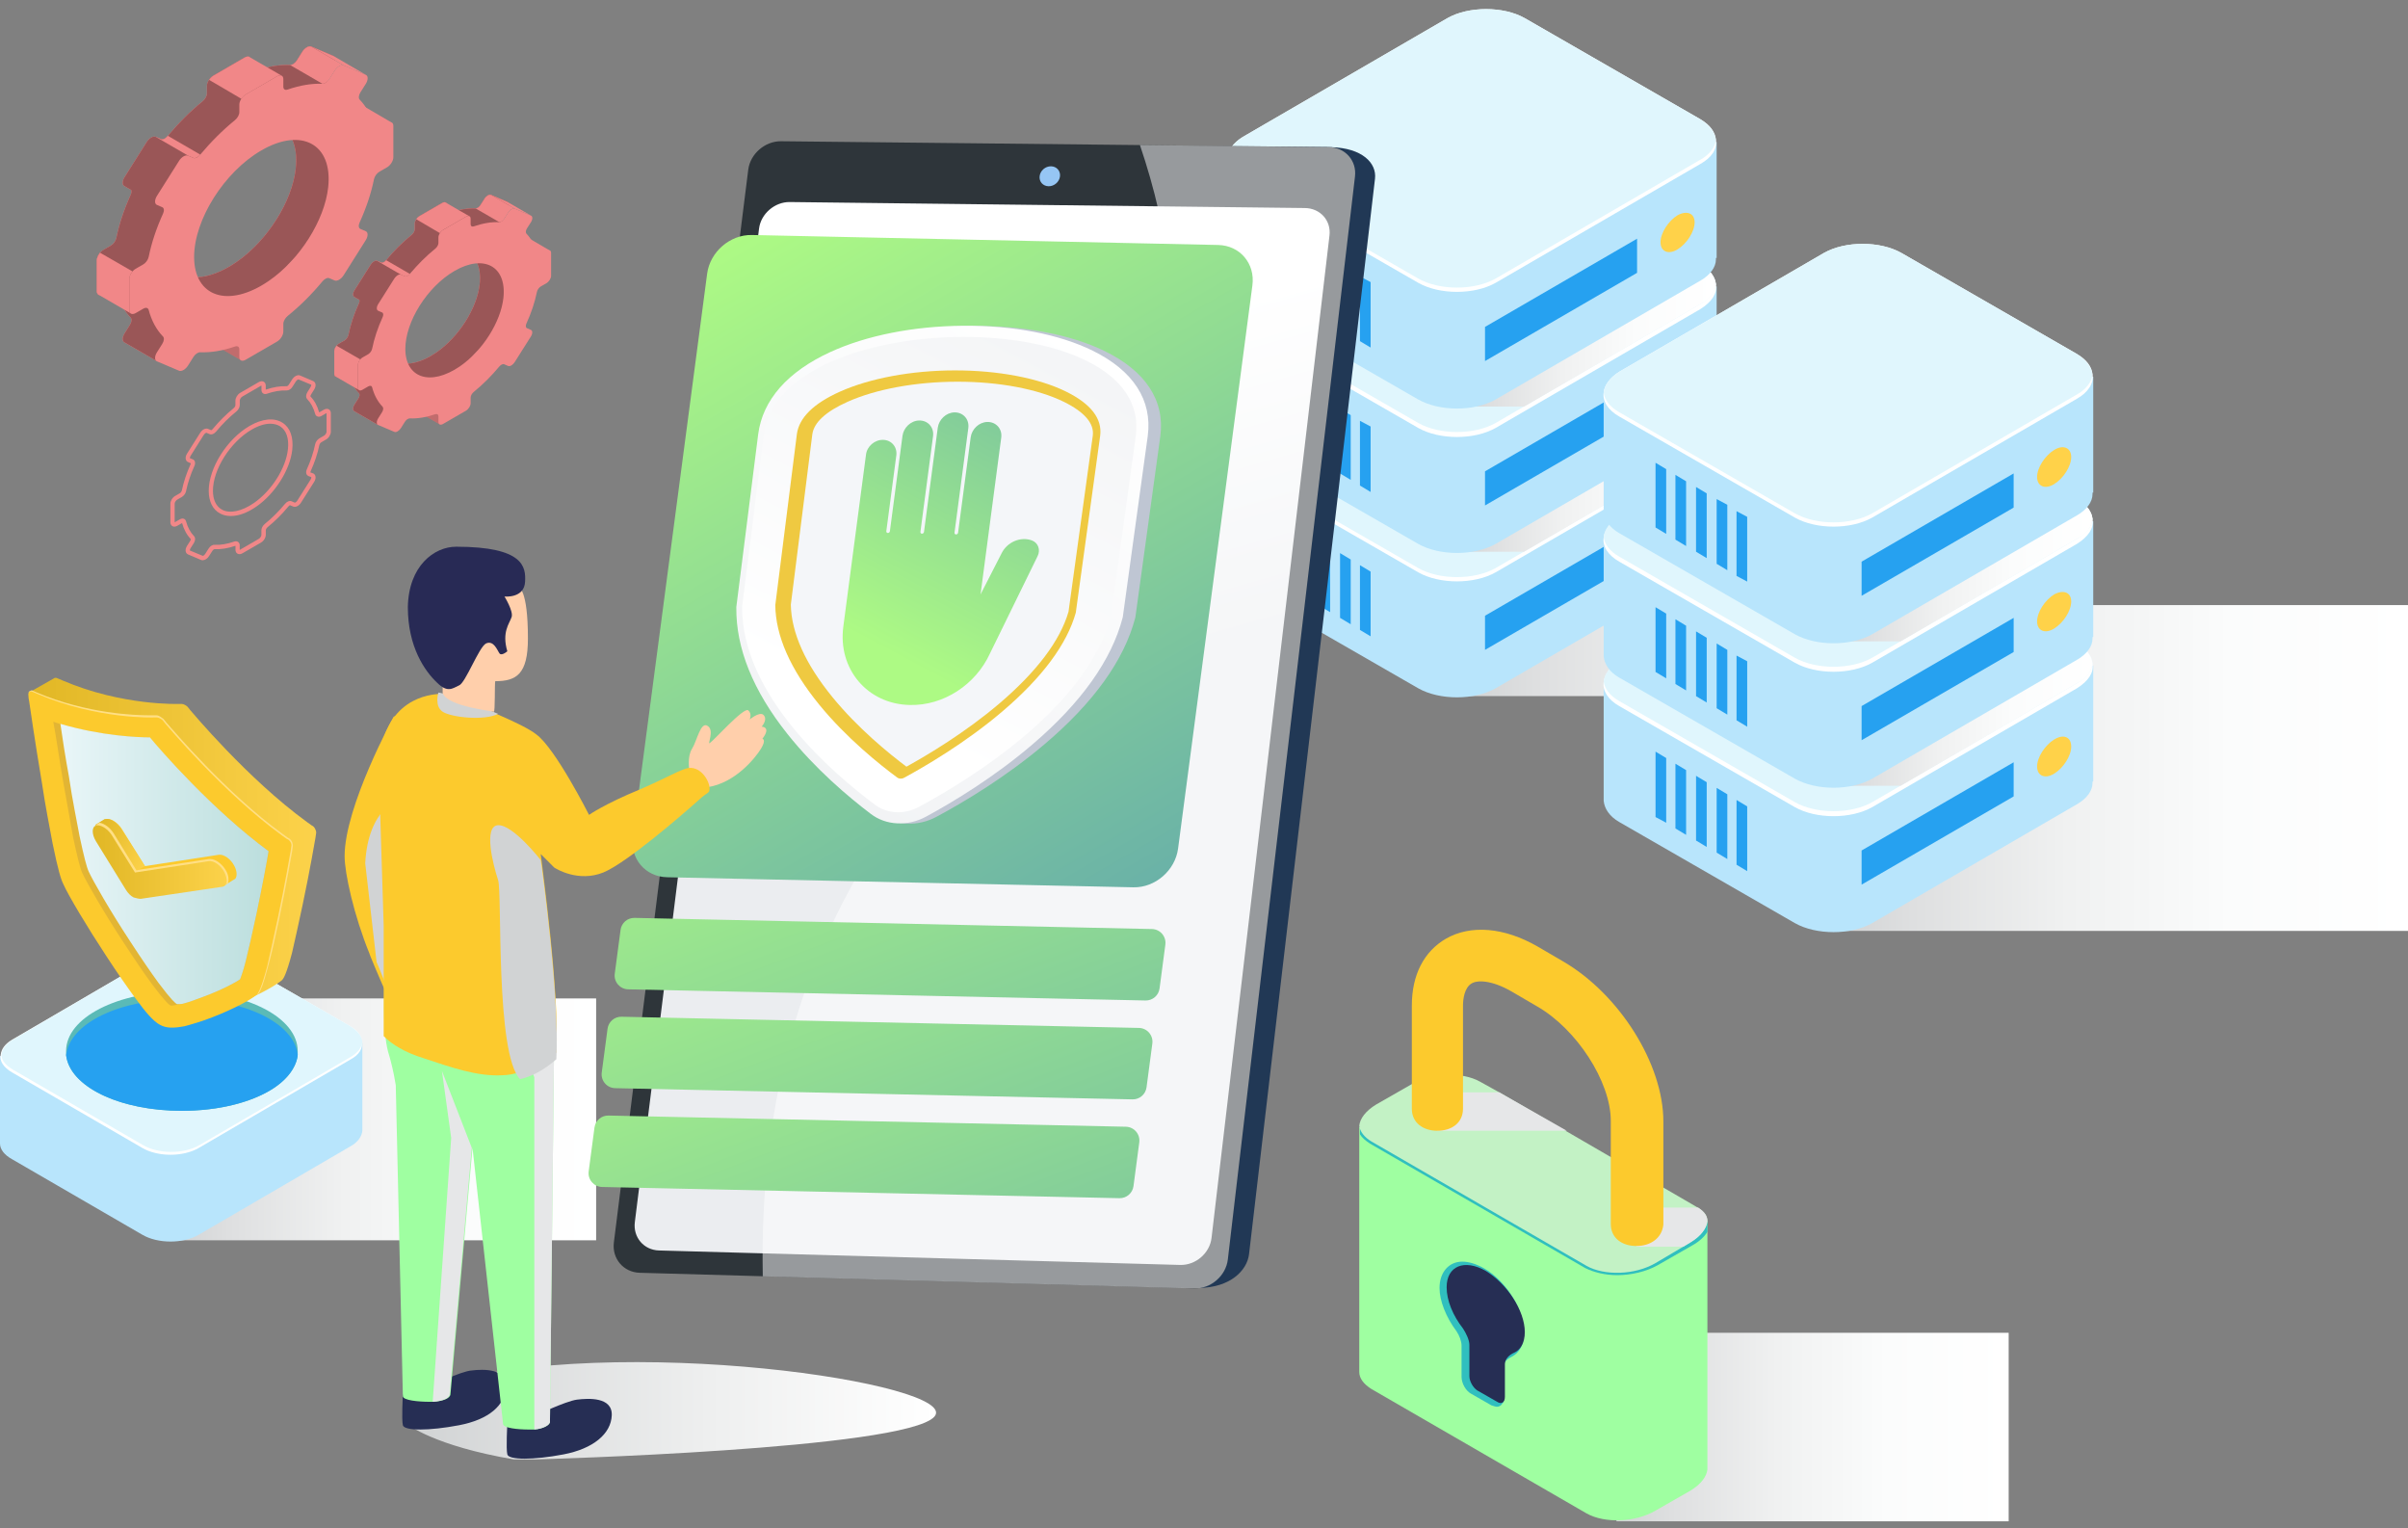 <svg width="249" height="158" viewBox="0 0 249 158" fill="none" xmlns="http://www.w3.org/2000/svg">
<rect x="0" y="0" width="249" height="158" fill="#808080" stroke="none"/>
<path d="M210.059 38.281H150.473V71.963H210.059V38.281Z" fill="url(#paint0_linear_266_69434)"/>
<path d="M177.51 56.593V44.533L176.555 44.606C176.335 44.459 176.114 44.239 175.894 44.092L157.746 33.649C155.542 32.398 151.942 32.398 149.738 33.649L128.578 45.93C128.357 46.004 128.21 46.151 128.063 46.298L126.888 46.371V58.358C126.888 58.358 126.888 58.358 126.888 58.432V58.506C126.961 59.315 127.475 60.123 128.504 60.712L146.652 71.155C148.856 72.405 152.456 72.405 154.66 71.155L175.821 58.873C176.849 58.285 177.437 57.476 177.437 56.667V56.593H177.51Z" fill="#B8E5FC"/>
<path d="M175.82 46.885L154.66 59.166C152.456 60.416 148.856 60.416 146.652 59.166L128.504 48.723C127.328 48.061 126.74 47.105 126.887 46.223C126.961 45.487 127.549 44.678 128.504 44.09L149.664 31.809C151.868 30.558 155.468 30.558 157.673 31.809L175.82 42.252C176.849 42.84 177.363 43.575 177.437 44.384C177.584 45.267 176.996 46.149 175.82 46.885Z" fill="white"/>
<path d="M177.437 44.384C177.364 45.12 176.776 45.929 175.821 46.444L154.66 58.725C152.456 59.975 148.856 59.975 146.652 58.725L128.504 48.282C127.475 47.694 126.961 46.958 126.888 46.223C126.961 45.487 127.549 44.678 128.504 44.09L149.664 31.809C151.868 30.558 155.469 30.558 157.673 31.809L175.821 42.252C176.849 42.84 177.364 43.575 177.437 44.384Z" fill="#E0F6FD"/>
<path d="M169.282 58.065L153.559 67.184V63.654L169.282 54.535V58.065Z" fill="#26A1F0"/>
<path d="M175.233 52.914C175.233 53.87 174.425 55.12 173.469 55.709C172.514 56.297 171.706 55.929 171.706 54.973C171.706 54.017 172.514 52.767 173.469 52.179C174.425 51.59 175.233 51.885 175.233 52.914Z" fill="#FFD249"/>
<path d="M133.353 60.784L132.251 60.196V53.43L133.353 54.092V60.784Z" fill="#26A1F0"/>
<path d="M135.411 62.034L134.309 61.372V54.68L135.411 55.342V62.034Z" fill="#26A1F0"/>
<path d="M137.542 63.284L136.439 62.622V55.93L137.542 56.592V63.284Z" fill="#26A1F0"/>
<path d="M139.671 64.534L138.569 63.872V57.18L139.671 57.842V64.534Z" fill="#26A1F0"/>
<path d="M141.729 65.784L140.627 65.122V58.43L141.729 59.092V65.784Z" fill="#26A1F0"/>
<path d="M177.437 44.388C177.364 45.124 176.849 45.932 175.821 46.447L157.6 57.037H150.473V31.445C152.677 30.562 155.763 30.636 157.746 31.813L175.894 42.255C176.849 42.844 177.364 43.579 177.437 44.388Z" fill="url(#paint1_linear_266_69434)"/>
<path d="M177.51 41.594V29.607L176.555 29.68C176.335 29.533 176.114 29.313 175.894 29.166L157.746 18.723C155.542 17.473 151.942 17.473 149.738 18.723L128.578 31.004C128.357 31.078 128.21 31.225 128.063 31.372L126.888 31.445V43.433C126.888 43.433 126.888 43.433 126.888 43.506V43.58C126.961 44.389 127.475 45.198 128.504 45.786L146.652 56.229C148.856 57.479 152.456 57.479 154.66 56.229L175.821 43.947C176.849 43.359 177.437 42.55 177.437 41.741V41.594H177.51Z" fill="#B8E5FC"/>
<path d="M175.82 31.959L154.66 44.24C152.456 45.49 148.856 45.49 146.652 44.24L128.504 33.797C127.328 33.136 126.74 32.18 126.887 31.297C126.961 30.562 127.549 29.753 128.504 29.164L149.664 16.883C151.868 15.633 155.468 15.633 157.673 16.883L175.82 27.326C176.849 27.914 177.363 28.65 177.437 29.459C177.584 30.341 176.996 31.224 175.82 31.959Z" fill="white"/>
<path d="M177.437 29.384C177.364 30.12 176.776 30.929 175.821 31.444L154.66 43.725C152.456 44.975 148.856 44.975 146.652 43.725L128.504 33.282C127.475 32.694 126.961 31.958 126.888 31.223C126.961 30.487 127.549 29.678 128.504 29.09L149.664 16.809C151.868 15.559 155.469 15.559 157.673 16.809L175.821 27.252C176.849 27.913 177.364 28.649 177.437 29.384Z" fill="#E0F6FD"/>
<path d="M169.282 43.136L153.559 52.255V48.725L169.282 39.605V43.136Z" fill="#26A1F0"/>
<path d="M175.233 37.916C175.233 38.872 174.425 40.122 173.469 40.71C172.514 41.299 171.706 40.931 171.706 39.975C171.706 39.019 172.514 37.769 173.469 37.18C174.425 36.666 175.233 36.96 175.233 37.916Z" fill="#FFD249"/>
<path d="M133.353 45.858L132.251 45.196V38.504L133.353 39.166V45.858Z" fill="#26A1F0"/>
<path d="M135.411 47.108L134.309 46.446V39.754L135.411 40.416V47.108Z" fill="#26A1F0"/>
<path d="M137.542 48.358L136.439 47.696V41.004L137.542 41.666V48.358Z" fill="#26A1F0"/>
<path d="M139.671 49.608L138.569 48.946V42.254L139.671 42.916V49.608Z" fill="#26A1F0"/>
<path d="M141.729 50.858L140.627 50.196V43.504L141.729 44.092V50.858Z" fill="#26A1F0"/>
<path d="M177.437 29.385C177.364 30.12 176.849 30.929 175.821 31.444L157.6 42.034H150.473V16.515C152.677 15.633 155.763 15.706 157.746 16.883L175.894 27.326C176.849 27.914 177.364 28.649 177.437 29.385Z" fill="url(#paint2_linear_266_69434)"/>
<path d="M177.51 26.665V14.677L176.555 14.751C176.335 14.604 176.114 14.383 175.894 14.236L157.746 3.793C155.542 2.543 151.942 2.543 149.738 3.793L128.578 16.075C128.357 16.148 128.21 16.295 128.063 16.442L126.888 16.516V28.503C126.888 28.503 126.888 28.503 126.888 28.576V28.65C126.961 29.459 127.475 30.268 128.504 30.856L146.652 41.299C148.856 42.549 152.456 42.549 154.66 41.299L175.821 29.018C176.849 28.43 177.437 27.62 177.437 26.812V26.665H177.51Z" fill="#B8E5FC"/>
<path d="M175.82 16.955L154.66 29.236C152.456 30.487 148.856 30.487 146.652 29.236L128.504 18.794C127.328 18.132 126.74 17.176 126.887 16.293C126.961 15.558 127.549 14.749 128.504 14.161L149.664 1.879C151.868 0.629 155.468 0.629 157.673 1.879L175.82 12.322C176.849 12.91 177.363 13.646 177.437 14.455C177.584 15.411 176.996 16.293 175.82 16.955Z" fill="white"/>
<path d="M177.437 14.455C177.364 15.19 176.776 15.999 175.821 16.514L154.66 28.795C152.456 30.045 148.856 30.045 146.652 28.795L128.504 18.352C127.475 17.764 126.961 17.029 126.888 16.293C126.961 15.558 127.549 14.749 128.504 14.161L149.664 1.879C151.868 0.629 155.469 0.629 157.673 1.879L175.821 12.322C176.849 12.984 177.364 13.719 177.437 14.455Z" fill="#E0F6FD"/>
<path d="M169.282 28.206L153.559 37.325V33.795L169.282 24.676V28.206Z" fill="#26A1F0"/>
<path d="M175.233 22.986C175.233 23.942 174.425 25.192 173.469 25.781C172.514 26.369 171.706 26.001 171.706 25.045C171.706 24.089 172.514 22.839 173.469 22.251C174.425 21.736 175.233 22.03 175.233 22.986Z" fill="#FFD249"/>
<path d="M133.353 30.928L132.251 30.267V23.574L133.353 24.236V30.928Z" fill="#26A1F0"/>
<path d="M135.411 32.178L134.309 31.517V24.824L135.411 25.486V32.178Z" fill="#26A1F0"/>
<path d="M137.542 33.428L136.439 32.767V26.074L137.542 26.736V33.428Z" fill="#26A1F0"/>
<path d="M139.671 34.678L138.569 34.017V27.324L139.671 27.913V34.678Z" fill="#26A1F0"/>
<path d="M141.729 35.928L140.627 35.267V28.574L141.729 29.163V35.928Z" fill="#26A1F0"/>
<path d="M249.001 62.555H189.414V96.237H249.001V62.555Z" fill="url(#paint3_linear_266_69434)"/>
<path d="M216.452 80.793V68.806L215.497 68.88C215.276 68.733 215.056 68.512 214.835 68.365L196.688 57.922C194.483 56.672 190.883 56.672 188.679 57.922L167.519 70.203C167.299 70.277 167.152 70.424 167.005 70.571L165.829 70.645V82.632C165.829 82.632 165.829 82.632 165.829 82.706V82.779C165.903 83.588 166.417 84.397 167.446 84.985L185.593 95.428C187.797 96.678 191.398 96.678 193.602 95.428L214.762 83.147C215.791 82.558 216.378 81.749 216.378 80.941V80.793H216.452Z" fill="#B8E5FC"/>
<path d="M214.762 71.158L193.602 83.44C191.397 84.69 187.797 84.69 185.593 83.44L167.445 72.997C166.27 72.335 165.682 71.379 165.829 70.496C165.902 69.761 166.49 68.952 167.445 68.364L188.605 56.082C190.81 54.832 194.41 54.832 196.614 56.082L214.762 66.525C215.79 67.113 216.305 67.849 216.378 68.658C216.525 69.54 215.937 70.423 214.762 71.158Z" fill="white"/>
<path d="M216.378 68.584C216.305 69.319 215.717 70.128 214.762 70.643L193.602 82.924C191.398 84.174 187.797 84.174 185.593 82.924L167.446 72.481C166.417 71.893 165.903 71.157 165.829 70.422C165.903 69.687 166.49 68.878 167.446 68.289L188.606 56.008C190.81 54.758 194.41 54.758 196.614 56.008L214.762 66.451C215.791 67.113 216.305 67.848 216.378 68.584Z" fill="#E0F6FD"/>
<path d="M208.223 82.335L192.5 91.454V87.924L208.223 78.805V82.335Z" fill="#26A1F0"/>
<path d="M214.174 77.188C214.174 78.144 213.366 79.394 212.411 79.982C211.456 80.57 210.647 80.203 210.647 79.247C210.647 78.291 211.456 77.04 212.411 76.452C213.366 75.864 214.174 76.158 214.174 77.188Z" fill="#FFD249"/>
<path d="M172.294 85.057L171.192 84.469V77.703L172.294 78.365V85.057Z" fill="#26A1F0"/>
<path d="M174.352 86.307L173.25 85.645V78.953L174.352 79.615V86.307Z" fill="#26A1F0"/>
<path d="M176.483 87.557L175.381 86.895V80.203L176.483 80.865V87.557Z" fill="#26A1F0"/>
<path d="M178.614 88.807L177.512 88.145V81.453L178.614 82.115V88.807Z" fill="#26A1F0"/>
<path d="M180.67 90.057L179.568 89.395V82.703L180.67 83.365V90.057Z" fill="#26A1F0"/>
<path d="M216.379 68.584C216.305 69.32 215.791 70.129 214.762 70.643L196.541 81.233H189.414V55.714C191.618 54.832 194.704 54.906 196.688 56.082L214.836 66.525C215.791 67.113 216.305 67.849 216.379 68.584Z" fill="url(#paint4_linear_266_69434)"/>
<path d="M216.452 65.864V53.877L215.497 53.95C215.276 53.803 215.056 53.582 214.835 53.435L196.688 42.992C194.483 41.742 190.883 41.742 188.679 42.992L167.519 55.274C167.299 55.347 167.152 55.494 167.005 55.642L165.829 55.715V67.702C165.829 67.702 165.829 67.702 165.829 67.776V67.849C165.903 68.658 166.417 69.467 167.446 70.056L185.593 80.498C187.797 81.749 191.398 81.749 193.602 80.498L214.762 68.217C215.791 67.629 216.378 66.82 216.378 66.011V65.864H216.452Z" fill="#B8E5FC"/>
<path d="M214.762 56.228L193.602 68.51C191.397 69.76 187.797 69.76 185.593 68.51L167.445 58.067C166.27 57.405 165.682 56.449 165.829 55.567C165.902 54.831 166.49 54.022 167.445 53.434L188.605 41.153C190.81 39.902 194.41 39.902 196.614 41.153L214.762 51.595C215.79 52.184 216.305 52.919 216.378 53.728C216.525 54.611 215.937 55.493 214.762 56.228Z" fill="white"/>
<path d="M216.378 53.654C216.305 54.389 215.717 55.198 214.762 55.713L193.602 67.994C191.398 69.245 187.797 69.245 185.593 67.994L167.446 57.551C166.417 56.963 165.903 56.228 165.829 55.492C165.903 54.757 166.49 53.948 167.446 53.36L188.606 41.078C190.81 39.828 194.41 39.828 196.614 41.078L214.762 51.521C215.791 52.183 216.305 52.918 216.378 53.654Z" fill="#E0F6FD"/>
<path d="M208.223 67.405L192.5 76.524V72.994L208.223 63.875V67.405Z" fill="#26A1F0"/>
<path d="M214.174 62.185C214.174 63.141 213.366 64.391 212.411 64.98C211.456 65.568 210.647 65.201 210.647 64.244C210.647 63.288 211.456 62.038 212.411 61.45C213.366 60.935 214.174 61.229 214.174 62.185Z" fill="#FFD249"/>
<path d="M172.294 70.128L171.192 69.466V62.773L172.294 63.435V70.128Z" fill="#26A1F0"/>
<path d="M174.352 71.378L173.25 70.716V64.023L174.352 64.685V71.378Z" fill="#26A1F0"/>
<path d="M176.483 72.628L175.381 71.966V65.273L176.483 65.935V72.628Z" fill="#26A1F0"/>
<path d="M178.614 73.878L177.512 73.216V66.523L178.614 67.185V73.878Z" fill="#26A1F0"/>
<path d="M180.67 75.128L179.568 74.466V67.773L180.67 68.362V75.128Z" fill="#26A1F0"/>
<path d="M216.378 53.651C216.304 54.386 215.79 55.195 214.761 55.71L196.54 66.3H189.413V40.781C191.617 39.898 194.703 39.972 196.687 41.148L214.835 51.591C215.79 52.18 216.304 52.915 216.378 53.651Z" fill="url(#paint5_linear_266_69434)"/>
<path d="M216.451 50.93V38.943L215.496 39.016C215.275 38.869 215.055 38.649 214.834 38.502L196.687 28.059C194.483 26.808 190.882 26.808 188.678 28.059L167.518 40.34C167.298 40.414 167.151 40.561 167.004 40.708L165.828 40.781V52.769C165.828 52.769 165.828 52.769 165.828 52.842V52.916C165.902 53.725 166.416 54.534 167.445 55.122L185.592 65.565C187.797 66.815 191.397 66.815 193.601 65.565L214.761 53.283C215.79 52.695 216.377 51.886 216.377 51.077V50.93H216.451Z" fill="#B8E5FC"/>
<path d="M214.762 41.225L193.602 53.506C191.397 54.756 187.797 54.756 185.593 53.506L167.445 43.063C166.27 42.401 165.682 41.445 165.829 40.563C165.902 39.827 166.49 39.018 167.445 38.43L188.605 26.149C190.81 24.898 194.41 24.898 196.614 26.149L214.762 36.592C215.79 37.18 216.305 37.915 216.378 38.724C216.525 39.607 215.937 40.563 214.762 41.225Z" fill="white"/>
<path d="M216.377 38.724C216.304 39.46 215.716 40.269 214.761 40.783L193.601 53.065C191.397 54.315 187.797 54.315 185.592 53.065L167.445 42.622C166.416 42.033 165.902 41.298 165.828 40.563C165.902 39.827 166.489 39.018 167.445 38.43L188.605 26.149C190.809 24.898 194.409 24.898 196.613 26.149L214.761 36.592C215.79 37.253 216.304 37.989 216.377 38.724Z" fill="#E0F6FD"/>
<path d="M208.222 52.475L192.499 61.594V58.064L208.222 48.945V52.475Z" fill="#26A1F0"/>
<path d="M214.173 47.253C214.173 48.209 213.365 49.459 212.41 50.048C211.455 50.636 210.646 50.268 210.646 49.312C210.646 48.356 211.455 47.106 212.41 46.518C213.365 45.929 214.173 46.297 214.173 47.253Z" fill="#FFD249"/>
<path d="M172.293 55.194L171.191 54.532V47.84L172.293 48.502V55.194Z" fill="#26A1F0"/>
<path d="M174.351 56.448L173.249 55.786V49.094L174.351 49.756V56.448Z" fill="#26A1F0"/>
<path d="M176.482 57.698L175.38 57.036V50.344L176.482 51.006V57.698Z" fill="#26A1F0"/>
<path d="M178.613 58.948L177.511 58.286V51.594L178.613 52.182V58.948Z" fill="#26A1F0"/>
<path d="M180.669 60.124L179.567 59.536V52.844L180.669 53.432V60.124Z" fill="#26A1F0"/>
<path d="M61.644 103.219H17.486V128.223H61.644V103.219Z" fill="url(#paint6_linear_266_69434)"/>
<path d="M37.471 116.752V107.853L36.736 107.927C36.59 107.78 36.443 107.706 36.222 107.559L22.777 99.764C21.16 98.808 18.515 98.808 16.899 99.764L1.249 108.883C1.102 108.957 0.955 109.03 0.882 109.104L0 109.177V118.076C0 118.076 0 118.076 0 118.149V118.223C0 118.811 0.441 119.399 1.249 119.841L14.695 127.636C16.311 128.592 18.956 128.592 20.572 127.636L36.222 118.517C37.03 118.076 37.398 117.487 37.471 116.899V116.752Z" fill="#B8E5FC"/>
<path d="M36.222 109.544L20.573 118.663C18.956 119.619 16.311 119.619 14.695 118.663L1.249 110.867C0.368 110.353 -0.073 109.691 0.074 109.029C0.147 108.441 0.515 107.926 1.249 107.485L16.899 98.365C18.515 97.409 21.16 97.409 22.777 98.365L36.222 106.087C36.957 106.529 37.398 107.043 37.398 107.632C37.545 108.367 37.178 109.029 36.222 109.544Z" fill="white"/>
<path d="M37.472 107.705C37.398 108.294 37.031 108.808 36.296 109.25L20.646 118.369C19.03 119.325 16.385 119.325 14.768 118.369L1.323 110.573C0.588 110.132 0.147 109.617 0.147 109.029C0.221 108.441 0.588 107.926 1.323 107.485L16.899 98.365C18.516 97.409 21.161 97.409 22.777 98.365L36.223 106.087C37.031 106.602 37.398 107.117 37.472 107.705Z" fill="#E0F6FD"/>
<path d="M30.785 108.662C30.785 108.809 30.785 108.882 30.785 109.03C30.418 112.339 25.275 114.839 18.809 114.839C12.27 114.839 7.127 112.265 6.833 109.03C6.833 108.882 6.833 108.809 6.833 108.662C6.833 105.205 12.123 102.484 18.883 102.484C25.495 102.484 30.785 105.205 30.785 108.662Z" fill="#5ABAB7"/>
<path d="M30.785 109.027C30.785 109.247 30.712 109.542 30.638 109.762C30.271 110.792 29.463 111.748 28.214 112.557C26.009 113.954 22.63 114.837 18.809 114.837C12.637 114.837 7.641 112.557 6.906 109.468L6.833 109.1C7.2 105.791 12.344 103.291 18.809 103.291C25.275 103.217 30.418 105.791 30.785 109.027Z" fill="#26A1F0"/>
<g clip-path="url(#clip0_266_69434)">
<path d="M79.931 17.793L66.166 127.905C65.958 129.574 67.152 130.978 68.824 131.026L123.981 133.146C127.203 133.116 128.957 131.347 129.157 129.661L142.183 18.477C142.374 16.839 140.837 15.304 137.676 15.218L83.296 14.875C81.646 14.858 80.13 16.171 79.931 17.793Z" fill="#213855"/>
<path d="M77.373 17.541L63.478 128.438C63.266 130.12 64.473 131.533 66.153 131.581L123.486 133.193C125.197 133.241 126.765 131.893 126.964 130.194L140.108 18.239C140.303 16.587 139.074 15.222 137.385 15.204L80.764 14.602C79.106 14.584 77.577 15.906 77.373 17.541Z" fill="#2E353A"/>
<path d="M78.489 23.631L65.645 126.344C65.45 127.913 66.574 129.231 68.142 129.274L122.04 130.77C123.638 130.813 125.097 129.556 125.28 127.974L137.476 24.342C137.659 22.799 136.517 21.524 134.936 21.507L81.659 20.887C80.109 20.87 78.68 22.105 78.489 23.631Z" fill="url(#paint7_linear_266_69434)"/>
<path d="M107.503 18.21C107.433 18.778 107.85 19.246 108.432 19.255C109.014 19.264 109.539 18.804 109.609 18.236C109.678 17.668 109.261 17.2 108.679 17.192C108.098 17.183 107.572 17.638 107.503 18.21Z" fill="#96C6F4"/>
<g opacity="0.5">
<path d="M87.994 91.7C99.062 71.417 115.228 65.232 120.013 45.019C122.584 34.16 120.834 23.726 117.877 15L137.39 15.208C139.079 15.225 140.308 16.591 140.113 18.242L126.965 130.202C126.765 131.901 125.202 133.249 123.487 133.201L78.876 131.944C78.533 113.846 82.997 100.859 87.994 91.7Z" fill="white"/>
</g>
<path d="M77.747 24.294L125.961 25.326C128.215 25.373 129.804 27.246 129.504 29.504L121.819 87.729C121.519 89.988 119.452 91.782 117.195 91.73L68.98 90.69C66.726 90.642 65.141 88.77 65.437 86.511L73.122 28.295C73.422 26.037 75.493 24.246 77.747 24.294Z" fill="url(#paint8_linear_266_69434)"/>
<path d="M64.959 102.278C64.103 102.26 63.457 101.506 63.569 100.661L64.169 96.135C64.264 95.411 64.889 94.874 65.619 94.891L119.114 96.044C119.969 96.061 120.616 96.816 120.503 97.661L119.904 102.187C119.808 102.91 119.183 103.448 118.454 103.431L64.959 102.278Z" fill="url(#paint9_linear_266_69434)"/>
<path d="M63.613 112.496C62.758 112.479 62.111 111.725 62.224 110.879L62.823 106.354C62.919 105.63 63.544 105.092 64.273 105.11L117.768 106.267C118.623 106.285 119.27 107.039 119.157 107.884L118.558 112.41C118.463 113.134 117.837 113.671 117.108 113.654L63.613 112.496Z" fill="url(#paint10_linear_266_69434)"/>
<path d="M60.873 121.094L61.472 116.569C61.568 115.845 62.193 115.307 62.923 115.325L116.417 116.482C117.273 116.499 117.92 117.254 117.807 118.099L117.208 122.624C117.112 123.348 116.487 123.886 115.757 123.869L62.263 122.711C61.407 122.694 60.76 121.94 60.873 121.094Z" fill="url(#paint11_linear_266_69434)"/>
<path d="M93.8 85.142C94.834 85.194 95.876 84.956 96.823 84.448C99.701 82.905 103.987 80.343 107.99 76.958C113.066 72.662 116.24 68.254 117.387 63.88L117.404 63.81L119.983 45.101C120.47 41.404 118.459 38.352 114.2 36.28C110.683 34.572 105.837 33.657 100.592 33.697C95.403 33.736 90.483 34.702 86.71 36.406C82.224 38.434 79.624 41.36 79.159 44.885L76.901 62.761V62.826C76.862 67.035 78.668 71.427 82.29 75.904C85.194 79.498 88.633 82.368 91.022 84.154C91.812 84.748 92.771 85.09 93.8 85.142Z" fill="#BFC6D3"/>
<path d="M92.775 85.118C93.791 85.17 94.825 84.932 95.758 84.425C98.602 82.882 102.836 80.32 106.791 76.934C111.811 72.638 114.95 68.226 116.088 63.852L116.105 63.782L118.684 45.073C119.171 41.376 117.195 38.324 112.996 36.257C109.527 34.548 104.751 33.634 99.57 33.677C94.451 33.716 89.592 34.683 85.867 36.391C81.438 38.419 78.867 41.346 78.403 44.87L76.14 62.746V62.812C76.097 67.02 77.869 71.412 81.433 75.889C84.295 79.483 87.686 82.353 90.035 84.134C90.812 84.728 91.759 85.071 92.775 85.118Z" fill="url(#paint12_linear_266_69434)"/>
<path d="M117.447 45.066L114.881 63.68C112.406 73.152 100.248 80.603 95.011 83.421C93.509 84.227 91.742 84.14 90.483 83.2C86.145 79.966 76.657 71.856 76.74 62.696L78.993 44.867C80.734 31.642 119.271 31.256 117.447 45.066Z" fill="url(#paint13_linear_266_69434)"/>
<path d="M93.109 80.497C93.196 80.501 93.335 80.488 93.483 80.41C95.641 79.24 99.848 76.786 103.656 73.544C107.768 70.041 110.326 66.604 111.242 63.344L113.765 45.038C113.991 43.282 112.801 41.748 110.243 40.486C107.382 39.078 103.166 38.28 98.689 38.293C94.256 38.302 89.953 39.104 86.861 40.486C84.126 41.709 82.632 43.183 82.402 44.878L80.17 62.551C80.2 65.724 81.72 69.179 84.707 72.841C87.512 76.283 90.96 79.04 92.775 80.38C92.888 80.466 93.018 80.492 93.109 80.497Z" fill="#EFC941"/>
<path d="M93.73 79.259C95.91 78.058 99.818 75.73 103.357 72.713C107.221 69.414 109.627 66.22 110.491 63.237L113 45.04C113.161 43.783 112.162 42.608 110.035 41.555C107.325 40.215 103.291 39.457 98.989 39.461C94.725 39.465 90.608 40.219 87.677 41.524C85.398 42.539 84.165 43.674 83.999 44.897L81.776 62.505C81.829 65.418 83.274 68.638 86.092 72.085C88.702 75.284 91.898 77.885 93.73 79.259Z" fill="#F4F6F9"/>
<path d="M91.316 45.473C92.188 45.49 92.8 46.214 92.683 47.085L91.65 54.914C91.637 55.014 91.706 55.1 91.811 55.1C91.91 55.105 92.006 55.022 92.019 54.922L93.322 45.061C93.434 44.211 94.181 43.492 95.037 43.47C95.948 43.448 96.6 44.185 96.483 45.082L95.176 54.987C95.163 55.087 95.232 55.174 95.336 55.174C95.436 55.178 95.532 55.096 95.545 54.996L96.969 44.224C97.082 43.374 97.829 42.655 98.684 42.633C99.596 42.612 100.247 43.349 100.13 44.246L98.701 55.066C98.688 55.165 98.758 55.252 98.862 55.252C98.962 55.252 99.057 55.174 99.07 55.074L100.373 45.212C100.486 44.363 101.233 43.643 102.088 43.622C103 43.6 103.651 44.337 103.534 45.234L101.393 61.451L103.573 57.194C104.146 56.032 105.549 55.438 106.708 55.872C107.355 56.114 107.616 56.843 107.294 57.493L102.366 67.558C100.877 70.805 97.546 72.955 94.116 72.882H94.068C89.696 72.786 86.622 69.162 87.204 64.78L87.785 60.376L88.076 58.16L89.548 47.011C89.644 46.149 90.443 45.455 91.316 45.473Z" fill="url(#paint14_linear_266_69434)"/>
</g>
<path d="M32.696 86.084L32.622 86.599C32.622 86.599 32.034 90.055 31.299 93.512C30.859 95.571 30.491 97.262 30.197 98.512C29.61 100.719 29.316 101.233 29.095 101.381C28.728 101.675 27.92 102.189 26.891 102.704C26.156 103.072 25.422 103.366 24.613 103.734C23.511 104.175 22.483 104.469 21.675 104.69C20.499 104.911 19.764 104.911 19.103 104.543C18.442 104.175 17.707 103.366 16.532 101.748C15.723 100.645 14.695 99.174 13.592 97.483C11.609 94.468 9.625 91.158 9.111 89.982C8.89 89.467 8.596 88.658 8.009 85.79C7.715 84.172 7.274 82.039 6.907 79.539C6.613 77.774 6.319 76.082 6.098 74.612L3.086 71.523L3.38 71.376L5.584 70.126C5.657 70.052 5.804 70.052 5.951 70.126L6.466 70.346C12.637 72.994 18.515 72.773 18.515 72.773C18.515 72.773 18.662 72.773 18.809 72.773C18.956 72.773 19.25 72.92 19.397 73.067L19.691 73.435C19.764 73.508 25.569 80.495 31.74 84.981C31.74 84.981 31.961 85.128 32.255 85.349C32.475 85.422 32.696 85.79 32.696 86.084Z" fill="url(#paint15_linear_266_69434)"/>
<path d="M30.271 87.554L30.198 88.069C30.198 88.069 29.61 91.452 28.875 94.982C28.434 97.041 28.067 98.732 27.7 99.983C27.259 101.674 26.965 102.409 26.745 102.704C26.01 103.071 25.275 103.365 24.467 103.733C23.365 104.174 22.336 104.469 21.528 104.689C20.352 104.91 19.618 104.91 18.956 104.542C18.295 104.174 17.561 103.365 16.385 101.748C15.577 100.644 14.548 99.174 13.446 97.482C11.462 94.467 9.479 91.158 8.964 89.981C8.744 89.466 8.45 88.657 7.862 85.789C7.568 84.171 7.127 82.038 6.76 79.538C6.466 77.773 6.172 76.082 5.952 74.611L2.939 71.522L3.233 71.375H3.307L3.821 71.596C9.038 73.802 14.034 73.949 15.43 73.949C15.724 73.949 15.871 73.949 15.871 73.949H16.165C16.458 73.949 16.679 74.17 16.899 74.317L17.193 74.684C17.854 75.42 23.365 81.965 29.243 86.23L29.757 86.598C30.124 86.745 30.345 87.186 30.271 87.554Z" fill="#FFDF85"/>
<path d="M30.124 87.482L30.05 87.997C30.05 87.997 29.463 91.453 28.728 94.909C28.287 96.969 27.92 98.66 27.626 99.91C27.038 102.117 26.744 102.631 26.524 102.852C25.936 103.367 23.952 104.396 22.042 105.132C20.94 105.573 19.911 105.867 19.103 106.088C17.927 106.308 17.193 106.308 16.532 105.941C15.87 105.573 15.136 104.764 13.96 103.146C13.152 102.043 12.123 100.572 11.021 98.881C9.037 95.866 7.054 92.556 6.539 91.379C6.319 90.938 6.025 90.056 5.437 87.188C5.143 85.57 4.702 83.437 4.335 80.937C3.6 76.598 3.013 72.479 3.013 72.479C3.013 72.479 2.939 72.185 2.939 71.891C2.866 71.597 3.086 71.376 3.38 71.523L3.894 71.744C10.066 74.391 15.944 74.171 15.944 74.171C15.944 74.171 16.091 74.171 16.238 74.171C16.385 74.171 16.678 74.318 16.825 74.465L17.119 74.833C17.193 74.906 22.997 81.893 29.169 86.379C29.169 86.379 29.389 86.526 29.683 86.746C29.977 86.82 30.198 87.261 30.124 87.482Z" fill="#FCCA2D"/>
<path d="M27.773 87.998C27.626 88.954 27.112 91.675 26.524 94.469C26.083 96.529 25.716 98.147 25.422 99.323C25.128 100.5 24.908 101.015 24.834 101.235C24.32 101.603 22.924 102.338 21.16 103C20.352 103.294 19.617 103.589 19.03 103.736C18.883 103.809 18.736 103.809 18.589 103.809C18.221 103.883 17.928 103.956 17.781 103.956C17.707 103.956 17.634 103.956 17.634 103.956C17.487 103.883 17.046 103.515 15.723 101.75C14.915 100.647 13.96 99.25 12.858 97.558C10.727 94.322 8.964 91.234 8.523 90.278C8.303 89.836 8.009 88.66 7.568 86.6C7.274 84.983 6.907 82.924 6.466 80.423C6.099 78.29 5.805 76.158 5.511 74.613C5.731 74.687 5.952 74.76 6.172 74.834C10.433 76.084 14.181 76.231 15.43 76.231C16.458 77.408 21.969 83.732 27.773 87.998Z" fill="#E2B534"/>
<path d="M27.773 87.996C27.626 88.952 27.111 91.673 26.524 94.468C26.083 96.527 25.715 98.145 25.422 99.321C25.128 100.498 24.907 101.013 24.834 101.233C24.319 101.601 22.923 102.336 21.16 102.998C20.352 103.293 19.617 103.587 19.029 103.734C18.809 103.807 18.588 103.807 18.442 103.807C18.368 103.807 18.295 103.807 18.295 103.807C18.148 103.734 17.707 103.366 16.384 101.601C15.576 100.498 14.621 99.101 13.519 97.409C11.388 94.173 9.625 91.085 9.184 90.129C8.964 89.687 8.67 88.511 8.229 86.452C7.935 84.834 7.494 82.775 7.127 80.274C6.759 78.288 6.466 76.376 6.245 74.832C10.507 76.082 14.254 76.229 15.503 76.229C16.458 77.406 21.968 83.731 27.773 87.996Z" fill="url(#paint16_linear_266_69434)"/>
<path d="M24.467 90.351C24.467 90.645 24.393 90.866 24.173 90.939L23.585 91.307L23.218 91.528L22.924 91.16L15.576 92.263C15.356 92.263 15.136 92.263 14.915 92.116C14.621 91.969 14.327 91.675 14.107 91.307L13.519 90.425L10.948 86.306C10.874 86.159 10.801 86.012 10.727 85.939L9.919 85.277L10.286 85.056L10.874 84.689C10.874 84.689 10.874 84.689 10.948 84.689C11.388 84.541 12.123 84.983 12.564 85.644L14.989 89.542L22.63 88.366C23.144 88.292 23.879 88.807 24.246 89.542C24.393 89.836 24.467 90.131 24.467 90.351Z" fill="#FCCA2D"/>
<path d="M14.989 89.542L14.328 89.91L13.96 90.131L13.446 90.425L10.874 86.306C10.801 86.159 10.727 86.012 10.654 85.939L9.846 85.277L10.213 85.056L10.801 84.689C10.801 84.689 10.801 84.689 10.874 84.689C11.315 84.541 12.05 84.983 12.491 85.644L14.989 89.542Z" fill="url(#paint17_linear_266_69434)"/>
<path d="M23.586 91.306L23.218 91.526L22.925 91.159L15.577 92.262C15.357 92.262 15.136 92.262 14.916 92.115C14.622 91.968 14.328 91.673 14.108 91.306L13.52 90.423L10.948 86.305C10.875 86.158 10.802 86.011 10.728 85.937L9.92 85.275L10.287 85.055C10.802 85.128 11.389 85.57 11.757 86.158L14.108 89.982L14.402 89.908L21.602 88.805C21.676 88.805 21.676 88.805 21.749 88.805C22.337 88.805 23.072 89.394 23.439 90.129C23.659 90.57 23.659 91.011 23.586 91.306Z" fill="#FFDF85"/>
<path d="M13.814 92.776C13.52 92.629 13.226 92.335 13.005 91.967L9.919 86.967C9.479 86.231 9.479 85.496 9.919 85.349C10.36 85.202 11.095 85.643 11.536 86.305L13.96 90.202L21.602 89.026C22.116 88.952 22.851 89.467 23.218 90.202C23.585 90.938 23.512 91.6 22.998 91.673L14.548 92.923C14.328 92.923 14.107 92.85 13.814 92.776Z" fill="url(#paint18_linear_266_69434)"/>
<path d="M207.708 137.785H167.151V157.274H207.708V137.785Z" fill="url(#paint19_linear_266_69434)"/>
<path d="M176.555 126.235V151.901C176.482 152.636 175.894 153.445 174.792 154.107L171.192 156.166C169.061 157.416 165.902 157.49 164.065 156.46L141.803 143.591C140.995 143.076 140.554 142.487 140.554 141.826V116.527L176.555 126.235Z" fill="#9FFFA1"/>
<path d="M176.555 126.238V127.341C176.261 127.856 175.673 128.371 175.012 128.738L171.412 130.798C170.236 131.459 168.694 131.827 167.224 131.827C165.975 131.827 164.8 131.533 163.918 131.092L141.656 118.222C141.215 117.928 140.847 117.634 140.627 117.266V116.457L176.555 126.238Z" fill="#30BFBF"/>
<path d="M176.555 126.237C176.482 126.972 175.894 127.781 174.792 128.443L174.057 128.884L171.192 130.576C169.061 131.826 165.902 131.9 164.065 130.87L141.803 118C141.068 117.559 140.627 116.971 140.554 116.382C140.627 115.647 141.215 114.838 142.317 114.176L145.917 112.117C148.048 110.867 151.207 110.793 153.044 111.823L155.028 112.926L162.008 116.971L175.306 124.693C175.453 124.766 175.527 124.84 175.674 124.913C176.262 125.281 176.555 125.722 176.555 126.237Z" fill="#C3F2C5"/>
<path d="M154.807 145.432C154.66 145.432 154.439 145.359 154.219 145.285L152.162 144.108C151.574 143.814 151.133 143.005 151.133 142.343V139.108C151.133 138.666 150.913 138.078 150.619 137.637C149.517 136.166 148.855 134.474 148.855 133.151C148.855 131.533 149.811 130.43 151.207 130.43C151.868 130.43 152.603 130.65 153.411 131.092C155.762 132.415 157.599 135.43 157.599 137.784C157.599 138.96 157.158 139.843 156.276 140.284C156.129 140.358 155.541 140.652 155.541 141.093V144.476C155.541 144.77 155.468 144.991 155.321 145.138C155.248 145.285 155.027 145.432 154.807 145.432Z" fill="#30BFBF"/>
<path d="M153.632 131.385C151.428 130.135 149.591 130.87 149.591 133.076C149.591 134.474 150.252 136.018 151.281 137.342C151.575 137.783 151.942 138.518 151.942 139.033V142.269C151.942 142.784 152.309 143.446 152.75 143.74L154.807 144.916C155.248 145.211 155.616 144.99 155.616 144.402V141.019C155.616 140.504 156.056 140.063 156.571 139.842C157.232 139.548 157.673 138.813 157.673 137.709C157.673 135.503 155.836 132.709 153.632 131.385Z" fill="#262E54"/>
<path d="M162.008 116.897H148.562V112.926H155.028L162.008 116.897Z" fill="#E6E7E8"/>
<path d="M176.555 126.237C176.482 126.973 175.894 127.781 174.792 128.443L174.057 128.885H169.208V124.84H175.6C176.261 125.281 176.555 125.722 176.555 126.237Z" fill="#E6E7E8"/>
<path d="M169.209 128.812C167.739 128.812 166.564 128.003 166.564 126.532V115.868C166.564 111.824 163.037 106.382 158.922 104.028L156.277 102.484C154.22 101.307 152.751 101.307 152.163 101.675C151.428 102.116 151.281 103.293 151.281 103.955V114.618C151.281 116.089 150.106 116.898 148.636 116.898C147.167 116.898 145.991 116.089 145.991 114.618V103.955C145.991 100.792 147.24 98.366 149.518 97.042C152.089 95.571 155.543 95.865 158.996 97.851L161.641 99.395C167.445 102.778 172.001 109.985 172.001 115.942V126.605C171.854 128.003 170.678 128.812 169.209 128.812Z" fill="#FCCA2D"/>
<path d="M55.472 150.872C55.472 150.872 93.531 149.843 96.617 146.46C99.63 143.077 63.848 137.635 44.892 143.224L42.174 147.269C42.174 147.269 44.892 149.475 53.121 150.872H55.472Z" fill="url(#paint20_linear_266_69434)"/>
<path d="M48.419 97.631C48.419 97.631 48.272 97.925 47.978 98.366C46.582 100.646 42.615 107.191 41.953 106.603C41.586 106.309 39.896 102.779 38.28 98.807C38.28 98.734 38.206 98.66 38.206 98.587C36.59 94.615 35.635 90.276 35.635 88.511C35.635 83.364 40.704 74.097 40.704 74.097C41.953 73.509 42.321 77.26 42.909 78.216C43.79 79.687 44.011 81.893 44.011 81.893L48.419 97.631Z" fill="#FCCA2D"/>
<path d="M71.269 79.537C71.269 79.537 71.048 78.213 71.562 77.404C72.077 76.595 72.444 74.536 73.179 75.051C73.914 75.492 73.106 77.037 73.399 76.816C73.767 76.595 76.926 73.065 77.367 73.433C77.808 73.801 77.514 74.389 77.514 74.389C77.514 74.389 78.469 73.58 78.91 73.874C79.277 74.168 79.13 74.683 78.763 75.124C78.763 75.124 79.791 75.124 78.836 76.375C78.836 76.375 79.277 76.448 78.689 77.404C78.102 78.36 76.044 80.934 73.179 81.376C73.105 81.449 71.269 80.125 71.269 79.537Z" fill="#FFCFAB"/>
<path d="M55.105 146.461C55.105 146.461 58.485 144.843 59.66 144.696C60.836 144.549 63.334 144.402 63.26 146.314C63.187 148.226 61.35 149.77 58.264 150.358C55.178 150.947 52.607 150.947 52.46 150.358C52.313 149.77 52.46 147.196 52.46 147.196L55.105 146.461Z" fill="#262E54"/>
<path d="M44.378 143.371C44.378 143.371 47.61 141.754 48.786 141.68C49.962 141.533 52.46 141.459 52.313 143.371C52.239 145.284 50.549 146.754 47.463 147.343C44.377 147.931 41.806 147.931 41.659 147.343C41.512 146.754 41.659 144.18 41.659 144.18L44.378 143.371Z" fill="#262E54"/>
<path d="M57.309 106.751L56.868 146.978C56.868 147.346 56.133 147.713 55.252 147.787C55.105 147.787 54.958 147.787 54.737 147.787C53.562 147.787 52.019 147.64 52.019 147.198L48.859 118.664L46.582 144.11C46.582 144.551 45.847 144.845 44.818 144.919C44.671 144.919 44.598 144.919 44.451 144.919C43.276 144.919 41.659 144.772 41.659 144.33L40.924 112.193C40.704 110.795 40.41 109.692 40.263 109.178C39.528 107.045 39.749 102.853 39.749 102.853C40.043 102.118 45.553 103.074 49.594 103.883C50.917 104.177 52.092 104.397 52.827 104.618C53.047 104.692 53.194 104.692 53.341 104.765C55.692 105.574 57.309 106.751 57.309 106.751Z" fill="#9FFFA1"/>
<path d="M48.786 118.665L46.508 144.11C46.508 144.552 45.774 144.846 44.745 144.919L46.655 117.636L45.7 110.723L48.786 118.665Z" fill="#E6E7E8"/>
<path d="M57.31 106.747L56.869 146.974C56.869 147.342 56.134 147.71 55.252 147.783V111.38L52.901 104.762C53.122 104.835 53.269 104.835 53.416 104.909C55.693 105.571 57.31 106.747 57.31 106.747Z" fill="#E6E7E8"/>
<path d="M47.905 98.364C46.509 100.644 42.541 107.189 41.88 106.601C41.513 106.306 39.602 100.864 38.941 99.467L37.766 89.245C38.059 83.729 41.072 82.332 42.835 81.891C43.717 83.362 43.937 84.317 43.937 84.317L47.905 98.364Z" fill="#D1D3D4"/>
<path d="M39.675 95.716V102.556V107.115C40.557 107.998 41.88 108.807 43.79 109.395C46.655 110.351 49.374 111.307 51.945 111.16C52.533 111.16 53.121 111.013 53.782 110.866C55.031 110.572 56.28 109.91 57.529 108.807C57.897 102.703 55.986 89.024 55.913 88.289L57.309 89.686C57.529 89.833 59.807 91.23 62.379 90.201C64.73 89.245 70.387 84.391 72.591 82.406C73.032 82.038 73.179 82.038 73.326 81.817C73.62 81.008 72.444 78.949 70.901 79.464C69.652 79.905 68.918 80.42 66.199 81.597C62.452 83.141 60.909 84.244 60.909 84.244C60.909 84.244 57.456 77.405 55.472 75.934C54.737 75.346 53.194 74.61 51.505 73.875C48.786 72.698 45.7 71.668 45.333 71.742C44.672 71.816 39.529 72.036 39.161 79.243L39.675 95.716Z" fill="#FCCA2D"/>
<path d="M57.529 109.505C56.28 110.608 55.031 111.27 53.782 111.564C51.211 108.99 51.945 92.296 51.504 90.972C50.99 89.428 49.961 85.383 51.504 85.31C53.047 85.236 55.913 88.913 55.913 88.913C56.06 89.722 57.897 103.401 57.529 109.505Z" fill="#D1D3D4"/>
<path d="M51.505 73.8C50.109 74.535 46.655 74.168 45.774 73.579C44.892 72.991 45.333 71.594 45.333 71.594C45.7 71.594 48.786 72.623 51.505 73.8Z" fill="#D1D3D4"/>
<path d="M53.635 60.713L53.047 60.86C53.047 60.713 53.121 60.64 53.121 60.64L49.153 60.125L45.773 68.803V71.671C46.361 73.068 50.99 73.51 51.063 73.583C51.21 73.657 51.137 70.715 51.21 70.421C53.415 70.421 54.59 69.685 54.59 66.008C54.59 60.86 53.635 60.713 53.635 60.713Z" fill="#FFCFAB"/>
<path d="M52.46 67.33C52.46 67.33 51.872 67.845 51.652 67.551C51.431 67.257 51.064 66.153 50.256 66.521C49.521 66.889 48.125 70.639 47.464 70.86C46.803 71.154 46.288 71.669 45.186 70.566C43.937 69.389 42.174 66.889 42.174 62.77C42.247 58.505 44.892 56.52 47.17 56.52C54.223 56.52 54.37 58.652 54.297 60.123C54.223 61.888 52.166 61.667 52.166 61.667C52.166 61.667 53.121 63.212 52.901 63.8C52.68 64.462 51.872 65.344 52.46 67.33Z" fill="#282A55"/>
<g clip-path="url(#clip1_266_69434)">
<path d="M37.333 11.058V14.312C37.333 14.675 37.04 15.144 36.678 15.351L35.887 15.808C35.619 15.964 35.395 16.283 35.332 16.584C35.033 18.054 34.528 19.556 33.849 21.046C33.705 21.359 33.736 21.634 33.923 21.715L34.478 21.953C34.734 22.06 34.734 22.479 34.478 22.886L32.191 26.509C31.935 26.916 31.517 27.154 31.262 27.047L30.707 26.81C30.52 26.728 30.227 26.872 29.997 27.148C28.906 28.462 27.697 29.67 26.406 30.715C26.145 30.928 25.958 31.265 25.958 31.535V32.329C25.958 32.692 25.665 33.162 25.303 33.368L22.062 35.246C21.7 35.459 21.407 35.333 21.407 34.964V34.169C21.407 33.9 21.22 33.781 20.959 33.875C19.668 34.319 18.459 34.514 17.368 34.47C17.356 34.47 17.343 34.476 17.331 34.476C17.362 34.814 17.188 35.402 17.188 35.402L16.234 37.342L12.887 35.402C12.631 35.296 12.631 34.877 12.887 34.47L13.441 33.594C13.629 33.293 13.66 32.98 13.516 32.836C12.837 32.135 12.332 31.209 12.033 30.089C11.97 29.864 11.746 29.801 11.478 29.958L10.687 30.414C10.325 30.627 10.032 30.502 10.032 30.133V26.878C10.032 26.515 10.325 26.046 10.687 25.84L11.478 25.383C11.746 25.226 11.97 24.907 12.033 24.607C12.332 23.142 12.837 21.634 13.516 20.145C13.61 19.944 13.622 19.769 13.572 19.638L12.887 19.237C12.631 19.131 12.631 18.712 12.887 18.305L15.174 14.681C15.43 14.274 15.848 14.037 16.103 14.143L16.658 14.381C16.845 14.462 17.144 14.318 17.368 14.043C18.459 12.729 19.668 11.521 20.959 10.47C21.22 10.257 21.407 9.919 21.407 9.65V8.867C21.407 8.504 21.7 8.035 22.062 7.829L25.303 5.951C25.665 5.738 25.958 5.863 25.958 6.233V7.021C25.958 7.29 26.145 7.409 26.406 7.315C27.69 6.865 28.9 6.671 29.997 6.721C30.227 6.733 30.52 6.533 30.707 6.233L31.262 5.357C31.517 4.95 31.935 4.712 32.191 4.818L34.478 5.788C34.734 5.895 34.734 6.314 34.478 6.721L33.923 7.603C33.736 7.904 33.705 8.217 33.849 8.36C34.528 9.061 35.033 9.988 35.332 11.108C35.395 11.333 35.619 11.396 35.887 11.239L36.678 10.782C37.04 10.563 37.333 10.688 37.333 11.058ZM23.676 13.611C19.831 15.839 16.72 20.777 16.72 24.626C16.72 28.737 20.254 29.976 24.443 27.098C27.634 24.907 30.215 20.833 30.583 17.416C31.069 12.916 27.796 11.22 23.676 13.611Z" fill="#F18788"/>
<path d="M37.326 11.052V14.3C37.326 14.662 37.039 15.126 36.672 15.338L35.88 15.795C35.612 15.945 35.388 16.277 35.325 16.565C35.026 18.036 34.521 19.544 33.842 21.033C33.705 21.346 33.736 21.622 33.923 21.703L34.471 21.941C34.733 22.047 34.733 22.466 34.471 22.873L32.184 26.503C31.928 26.904 31.511 27.148 31.255 27.041L30.7 26.803C30.513 26.722 30.22 26.866 29.99 27.135C28.905 28.449 27.696 29.657 26.406 30.709C26.144 30.921 25.957 31.259 25.957 31.528V32.329C25.957 32.692 25.658 33.156 25.296 33.368L22.061 35.246C21.7 35.459 21.401 35.333 21.401 34.97V34.169C21.401 33.9 21.214 33.781 20.952 33.882C19.662 34.326 18.452 34.52 17.368 34.47C17.355 34.47 17.337 34.476 17.324 34.476C17.361 34.82 17.187 35.408 17.187 35.408L16.227 37.336L12.88 35.402C12.618 35.296 12.618 34.87 12.88 34.464L13.428 33.581C13.616 33.281 13.647 32.98 13.509 32.824C12.83 32.123 12.319 31.203 12.026 30.083C11.964 29.857 11.733 29.801 11.465 29.951L10.673 30.408C10.312 30.621 10.013 30.496 10.013 30.133V26.885C10.013 26.522 10.312 26.059 10.673 25.846L11.465 25.389C11.733 25.226 11.957 24.907 12.026 24.613C12.325 23.149 12.83 21.64 13.503 20.157C13.597 19.951 13.609 19.782 13.566 19.65L12.88 19.25C12.618 19.143 12.618 18.724 12.88 18.317L15.168 14.688C15.423 14.281 15.834 14.043 16.096 14.149L16.645 14.387C16.832 14.469 17.131 14.325 17.355 14.043C18.446 12.735 19.662 11.521 20.946 10.47C21.207 10.257 21.394 9.925 21.394 9.656V8.867C21.394 8.504 21.694 8.041 22.055 7.829L25.29 5.951C25.471 5.851 25.639 5.826 25.751 5.87C25.882 5.92 25.957 6.045 25.957 6.226V7.021C25.957 7.29 26.144 7.409 26.406 7.322C26.823 7.178 27.241 7.053 27.64 6.965C28.475 6.771 29.261 6.696 30.002 6.727C30.227 6.74 30.526 6.546 30.713 6.239L31.255 5.357C31.511 4.95 31.928 4.712 32.184 4.818L34.471 5.788C34.733 5.895 34.733 6.32 34.471 6.727L33.923 7.597C33.736 7.897 33.705 8.21 33.848 8.354C34.521 9.061 35.026 9.981 35.325 11.102C35.388 11.327 35.612 11.383 35.88 11.233L36.672 10.776C37.039 10.57 37.326 10.688 37.326 11.052ZM23.682 13.605C19.836 15.839 16.72 20.77 16.72 24.626C16.72 28.744 20.254 29.976 24.442 27.098C27.634 24.907 30.22 20.827 30.582 17.416C31.068 12.916 27.796 11.22 23.682 13.605Z" fill="#F18788"/>
<path d="M40.418 12.622L37.146 10.707L37.052 12.622C37.052 12.622 38.604 14.03 38.779 14.061C38.953 14.093 39.601 14.061 39.601 14.061L40.418 12.622Z" fill="#F18788"/>
<path d="M21.556 35.297L24.897 37.231L25.047 35.41L23.302 35.172L21.556 35.297Z" fill="#F18788"/>
<g opacity="0.2">
<path d="M37.333 11.058V14.312C37.333 14.675 37.04 15.144 36.678 15.351L35.887 15.808C35.619 15.964 35.395 16.283 35.332 16.584C35.033 18.054 34.528 19.556 33.849 21.046C33.705 21.359 33.736 21.634 33.923 21.715L34.478 21.953C34.734 22.06 34.734 22.479 34.478 22.886L32.191 26.509C31.935 26.916 31.517 27.154 31.262 27.047L30.707 26.81C30.52 26.728 30.227 26.872 29.997 27.148C28.906 28.462 27.697 29.67 26.406 30.715C26.145 30.928 25.958 31.265 25.958 31.535V32.329C25.958 32.692 25.665 33.162 25.303 33.368L22.062 35.246C21.7 35.459 21.407 35.333 21.407 34.964V34.169C21.407 33.9 21.22 33.781 20.959 33.875C19.668 34.319 18.459 34.514 17.368 34.47C17.356 34.47 17.343 34.476 17.331 34.476C17.362 34.814 17.188 35.402 17.188 35.402L16.234 37.342L12.887 35.402C12.631 35.296 12.631 34.877 12.887 34.47L13.441 33.594C13.629 33.293 13.66 32.98 13.516 32.836C12.837 32.135 12.332 31.209 12.033 30.089C11.97 29.864 11.746 29.801 11.478 29.958L10.687 30.414C10.325 30.627 10.032 30.502 10.032 30.133V26.878C10.032 26.515 10.325 26.046 10.687 25.84L11.478 25.383C11.746 25.226 11.97 24.907 12.033 24.607C12.332 23.142 12.837 21.634 13.516 20.145C13.61 19.944 13.622 19.769 13.572 19.638L12.887 19.237C12.631 19.131 12.631 18.712 12.887 18.305L15.174 14.681C15.43 14.274 15.848 14.037 16.103 14.143L16.658 14.381C16.845 14.462 17.144 14.318 17.368 14.043C18.459 12.729 19.668 11.521 20.959 10.47C21.22 10.257 21.407 9.919 21.407 9.65V8.867C21.407 8.504 21.7 8.035 22.062 7.829L25.303 5.951C25.665 5.738 25.958 5.863 25.958 6.233V7.021C25.958 7.29 26.145 7.409 26.406 7.315C27.69 6.865 28.9 6.671 29.997 6.721C30.227 6.733 30.52 6.533 30.707 6.233L31.262 5.357C31.517 4.95 31.935 4.712 32.191 4.818L34.478 5.788C34.734 5.895 34.734 6.314 34.478 6.721L33.923 7.603C33.736 7.904 33.705 8.217 33.849 8.36C34.528 9.061 35.033 9.988 35.332 11.108C35.395 11.333 35.619 11.396 35.887 11.239L36.678 10.782C37.04 10.563 37.333 10.688 37.333 11.058ZM23.676 13.611C19.831 15.839 16.72 20.777 16.72 24.626C16.72 28.737 20.254 29.976 24.443 27.098C27.634 24.907 30.215 20.833 30.583 17.416C31.069 12.916 27.796 11.22 23.676 13.611Z" fill="black"/>
</g>
<g opacity="0.2">
<path d="M37.326 11.052V14.3C37.326 14.662 37.039 15.126 36.672 15.338L35.88 15.795C35.612 15.945 35.388 16.277 35.325 16.565C35.026 18.036 34.521 19.544 33.842 21.033C33.705 21.346 33.736 21.622 33.923 21.703L34.471 21.941C34.733 22.047 34.733 22.466 34.471 22.873L32.184 26.503C31.928 26.904 31.511 27.148 31.255 27.041L30.7 26.803C30.513 26.722 30.22 26.866 29.99 27.135C28.905 28.449 27.696 29.657 26.406 30.709C26.144 30.921 25.957 31.259 25.957 31.528V32.329C25.957 32.692 25.658 33.156 25.296 33.368L22.061 35.246C21.7 35.459 21.401 35.333 21.401 34.97V34.169C21.401 33.9 21.214 33.781 20.952 33.882C19.662 34.326 18.452 34.52 17.368 34.47C17.355 34.47 17.337 34.476 17.324 34.476C17.361 34.82 17.187 35.408 17.187 35.408L16.227 37.336L12.88 35.402C12.618 35.296 12.618 34.87 12.88 34.464L13.428 33.581C13.616 33.281 13.647 32.98 13.509 32.824C12.83 32.123 12.319 31.203 12.026 30.083C11.964 29.857 11.733 29.801 11.465 29.951L10.673 30.408C10.312 30.621 10.013 30.496 10.013 30.133V26.885C10.013 26.522 10.312 26.059 10.673 25.846L11.465 25.389C11.733 25.226 11.957 24.907 12.026 24.613C12.325 23.149 12.83 21.64 13.503 20.157C13.597 19.951 13.609 19.782 13.566 19.65L12.88 19.25C12.618 19.143 12.618 18.724 12.88 18.317L15.168 14.688C15.423 14.281 15.834 14.043 16.096 14.149L16.645 14.387C16.832 14.469 17.131 14.325 17.355 14.043C18.446 12.735 19.662 11.521 20.946 10.47C21.207 10.257 21.394 9.925 21.394 9.656V8.867C21.394 8.504 21.694 8.041 22.055 7.829L25.29 5.951C25.471 5.851 25.639 5.826 25.751 5.87C25.882 5.92 25.957 6.045 25.957 6.226V7.021C25.957 7.29 26.144 7.409 26.406 7.322C26.823 7.178 27.241 7.053 27.64 6.965C28.475 6.771 29.261 6.696 30.002 6.727C30.227 6.74 30.526 6.546 30.713 6.239L31.255 5.357C31.511 4.95 31.928 4.712 32.184 4.818L34.471 5.788C34.733 5.895 34.733 6.32 34.471 6.727L33.923 7.597C33.736 7.897 33.705 8.21 33.848 8.354C34.521 9.061 35.026 9.981 35.325 11.102C35.388 11.327 35.612 11.383 35.88 11.233L36.672 10.776C37.039 10.57 37.326 10.688 37.326 11.052ZM23.682 13.605C19.836 15.839 16.72 20.77 16.72 24.626C16.72 28.744 20.254 29.976 24.442 27.098C27.634 24.907 30.22 20.827 30.582 17.416C31.068 12.916 27.796 11.22 23.682 13.605Z" fill="black"/>
</g>
<g opacity="0.2">
<path d="M21.556 35.297L24.897 37.231L25.047 35.41L23.302 35.172L21.556 35.297Z" fill="black"/>
</g>
<path d="M13.373 32.08V28.826C13.373 28.463 13.666 27.994 14.027 27.787L14.819 27.331C15.087 27.174 15.311 26.855 15.374 26.554C15.673 25.09 16.178 23.582 16.857 22.092C17 21.779 16.969 21.504 16.782 21.423L16.228 21.185C15.972 21.078 15.972 20.659 16.228 20.252L18.515 16.629C18.771 16.222 19.188 15.984 19.444 16.091L19.999 16.328C20.186 16.41 20.485 16.266 20.709 15.991C21.8 14.676 23.009 13.469 24.299 12.417C24.561 12.204 24.748 11.866 24.748 11.597V10.809C24.748 10.446 25.041 9.976 25.403 9.77L28.644 7.892C29.006 7.68 29.298 7.805 29.298 8.174V8.963C29.298 9.232 29.485 9.351 29.747 9.257C31.038 8.812 32.247 8.618 33.337 8.662C33.568 8.675 33.861 8.474 34.048 8.174L34.609 7.298C34.865 6.891 35.282 6.653 35.538 6.76L37.825 7.736C38.081 7.842 38.081 8.262 37.825 8.668L37.271 9.545C37.084 9.845 37.052 10.158 37.196 10.302C37.875 11.003 38.38 11.929 38.679 13.049C38.742 13.274 38.966 13.337 39.234 13.181L40.019 12.724C40.381 12.511 40.674 12.636 40.674 13.005V16.26C40.674 16.623 40.381 17.092 40.019 17.299L39.228 17.755C38.96 17.912 38.735 18.231 38.673 18.531C38.374 20.002 37.869 21.504 37.19 22.994C37.046 23.306 37.077 23.582 37.264 23.663L37.819 23.901C38.075 24.007 38.075 24.427 37.819 24.833L35.532 28.457C35.276 28.864 34.858 29.102 34.603 28.995L34.048 28.757C33.861 28.676 33.568 28.82 33.337 29.095C32.247 30.41 31.038 31.617 29.747 32.663C29.485 32.875 29.298 33.213 29.298 33.482V34.277C29.298 34.64 29.006 35.109 28.644 35.316L25.403 37.193C25.041 37.406 24.748 37.281 24.748 36.912V36.117C24.748 35.848 24.561 35.729 24.299 35.823C23.009 36.267 21.8 36.461 20.709 36.417C20.479 36.405 20.186 36.605 19.999 36.906L19.444 37.788C19.188 38.195 18.771 38.432 18.515 38.326L16.228 37.356C15.972 37.25 15.972 36.83 16.228 36.424L16.782 35.547C16.969 35.247 17 34.934 16.857 34.79C16.178 34.089 15.673 33.163 15.374 32.043C15.311 31.818 15.087 31.755 14.819 31.912L14.027 32.368C13.666 32.569 13.373 32.443 13.373 32.08ZM27.796 29.039C30.988 26.849 33.568 22.774 33.936 19.358C34.422 14.852 31.143 13.162 27.03 15.546C23.184 17.774 20.073 22.712 20.073 26.561C20.073 30.685 23.608 31.918 27.796 29.039Z" fill="#F18788"/>
<path d="M13.373 32.077C13.373 32.227 13.423 32.339 13.516 32.396L12.874 32.026L10.231 30.493L10.188 30.474C10.188 30.474 10.15 30.443 10.1 30.399C10.05 30.337 10.019 30.249 10.019 30.137V26.882C10.019 26.644 10.15 26.35 10.344 26.125L13.703 28.059C13.51 28.284 13.373 28.578 13.373 28.822V32.077Z" fill="#F18788"/>
<path d="M29.1 7.811C28.981 7.767 28.825 7.792 28.645 7.892L25.41 9.77C25.235 9.87 25.079 10.032 24.961 10.214L21.62 8.255C21.738 8.08 21.894 7.93 22.062 7.823L25.297 5.946C25.478 5.846 25.646 5.821 25.759 5.864L25.84 5.921L27.635 6.96L29.1 7.811Z" fill="#F18788"/>
<path d="M20.709 15.985C20.697 16.004 20.672 16.023 20.659 16.042C20.435 16.279 20.173 16.398 19.998 16.323L19.444 16.085L16.096 14.146L16.645 14.383C16.832 14.465 17.131 14.321 17.356 14.039L20.709 15.985Z" fill="#F18788"/>
<path d="M35.538 6.765C35.276 6.658 34.865 6.896 34.609 7.303L34.055 8.173C34.005 8.254 33.949 8.323 33.88 8.392C33.718 8.561 33.531 8.661 33.363 8.661H33.344L29.997 6.721C30.221 6.733 30.52 6.539 30.707 6.233L31.256 5.357C31.512 4.95 31.929 4.712 32.185 4.818L35.538 6.765Z" fill="#F18788"/>
<path d="M34.515 5.805L37.825 7.733L35.538 6.763L32.184 4.816L34.515 5.805Z" fill="#F18788"/>
<path d="M54.537 24.715V27.093C54.537 27.362 54.319 27.7 54.057 27.856L53.477 28.188C53.284 28.3 53.116 28.538 53.072 28.751C52.854 29.828 52.486 30.929 51.988 32.018C51.882 32.243 51.907 32.45 52.044 32.506L52.449 32.681C52.636 32.763 52.636 33.063 52.449 33.363L50.772 36.017C50.585 36.311 50.28 36.492 50.093 36.411L49.688 36.236C49.551 36.18 49.333 36.28 49.17 36.48C48.373 37.438 47.487 38.326 46.546 39.09C46.353 39.246 46.216 39.49 46.216 39.69V40.272C46.216 40.541 45.998 40.88 45.736 41.036L43.367 42.407C43.099 42.563 42.887 42.469 42.887 42.2V41.618C42.887 41.424 42.75 41.336 42.557 41.399C41.616 41.724 40.731 41.868 39.933 41.831C39.927 41.831 39.914 41.837 39.908 41.837C39.933 42.087 39.802 42.513 39.802 42.513L39.104 43.934L36.654 42.513C36.467 42.431 36.467 42.125 36.654 41.831L37.059 41.186C37.197 40.967 37.215 40.742 37.116 40.635C36.617 40.122 36.249 39.446 36.031 38.627C35.987 38.458 35.819 38.42 35.626 38.533L35.046 38.871C34.778 39.027 34.566 38.933 34.566 38.664V36.286C34.566 36.017 34.784 35.679 35.046 35.523L35.626 35.191C35.819 35.078 35.987 34.84 36.031 34.627C36.249 33.557 36.617 32.45 37.116 31.361C37.184 31.217 37.19 31.085 37.159 30.991L36.654 30.697C36.467 30.616 36.467 30.309 36.654 30.015L38.331 27.362C38.518 27.068 38.824 26.886 39.011 26.968L39.416 27.137C39.553 27.193 39.771 27.093 39.933 26.892C40.731 25.929 41.616 25.046 42.557 24.283C42.75 24.126 42.887 23.882 42.887 23.682V23.106C42.887 22.837 43.099 22.499 43.367 22.343L45.736 20.972C46.004 20.816 46.216 20.91 46.216 21.179V21.754C46.216 21.948 46.353 22.036 46.546 21.973C47.487 21.648 48.373 21.504 49.17 21.542C49.339 21.548 49.551 21.404 49.688 21.185L50.093 20.547C50.28 20.252 50.585 20.071 50.772 20.152L52.449 20.866C52.636 20.947 52.636 21.254 52.449 21.548L52.044 22.192C51.907 22.412 51.888 22.637 51.988 22.743C52.486 23.256 52.854 23.932 53.072 24.752C53.116 24.921 53.284 24.959 53.477 24.846L54.057 24.508C54.319 24.358 54.537 24.445 54.537 24.715ZM44.552 26.579C41.741 28.207 39.465 31.818 39.465 34.64C39.465 37.65 42.052 38.551 45.113 36.449C47.444 34.847 49.333 31.868 49.607 29.371C49.956 26.073 47.562 24.833 44.552 26.579Z" fill="#F18788"/>
<path d="M54.537 24.714V27.092C54.537 27.361 54.325 27.699 54.057 27.856L53.477 28.194C53.284 28.306 53.116 28.544 53.072 28.757C52.854 29.827 52.486 30.929 51.988 32.017C51.888 32.249 51.907 32.449 52.044 32.506L52.449 32.681C52.642 32.762 52.642 33.063 52.449 33.363L50.772 36.017C50.585 36.311 50.28 36.492 50.093 36.411L49.688 36.236C49.551 36.179 49.339 36.286 49.17 36.48C48.373 37.443 47.494 38.326 46.546 39.089C46.353 39.246 46.216 39.496 46.216 39.69V40.272C46.216 40.541 45.998 40.879 45.736 41.036L43.367 42.406C43.099 42.563 42.887 42.469 42.887 42.206V41.618C42.887 41.424 42.75 41.336 42.557 41.405C41.616 41.73 40.731 41.874 39.933 41.837C39.92 41.837 39.914 41.843 39.902 41.843C39.927 42.093 39.802 42.525 39.802 42.525L39.104 43.939L36.654 42.525C36.461 42.444 36.461 42.137 36.654 41.837L37.059 41.192C37.197 40.973 37.222 40.748 37.116 40.641C36.617 40.128 36.249 39.452 36.031 38.639C35.981 38.476 35.819 38.432 35.626 38.545L35.046 38.883C34.778 39.039 34.566 38.945 34.566 38.682V36.304C34.566 36.035 34.784 35.697 35.046 35.541L35.626 35.203C35.819 35.084 35.987 34.852 36.031 34.633C36.249 33.563 36.617 32.456 37.109 31.373C37.178 31.223 37.19 31.098 37.159 31.004L36.654 30.709C36.461 30.628 36.461 30.328 36.654 30.027L38.331 27.374C38.518 27.073 38.817 26.898 39.011 26.98L39.416 27.155C39.553 27.211 39.771 27.105 39.933 26.904C40.731 25.947 41.616 25.058 42.563 24.295C42.757 24.138 42.894 23.894 42.894 23.7V23.118C42.894 22.855 43.112 22.511 43.374 22.355L45.742 20.984C45.873 20.909 45.998 20.897 46.079 20.928C46.166 20.965 46.222 21.053 46.222 21.191V21.773C46.222 21.967 46.359 22.054 46.553 21.992C46.858 21.885 47.163 21.798 47.456 21.729C48.067 21.585 48.641 21.535 49.183 21.554C49.345 21.566 49.563 21.422 49.7 21.197L50.105 20.559C50.292 20.258 50.598 20.083 50.785 20.164L52.462 20.872C52.655 20.953 52.655 21.26 52.462 21.56L52.056 22.198C51.919 22.417 51.901 22.643 52.007 22.749C52.499 23.262 52.873 23.938 53.085 24.758C53.135 24.921 53.297 24.965 53.49 24.852L54.057 24.508C54.325 24.357 54.537 24.445 54.537 24.714ZM44.552 26.579C41.741 28.212 39.459 31.817 39.459 34.64C39.459 37.65 42.046 38.557 45.106 36.448C47.444 34.846 49.333 31.861 49.6 29.37C49.956 26.072 47.562 24.833 44.552 26.579Z" fill="#F18788"/>
<path d="M56.793 25.863L54.4 24.461L54.331 25.863C54.331 25.863 55.465 26.889 55.596 26.914C55.727 26.939 56.201 26.914 56.201 26.914L56.793 25.863Z" fill="#F18788"/>
<path d="M42.999 42.445L45.443 43.86L45.549 42.527L44.277 42.352L42.999 42.445Z" fill="#F18788"/>
<g opacity="0.2">
<path d="M54.537 24.715V27.093C54.537 27.362 54.319 27.7 54.057 27.856L53.477 28.188C53.284 28.3 53.116 28.538 53.072 28.751C52.854 29.828 52.486 30.929 51.988 32.018C51.882 32.243 51.907 32.45 52.044 32.506L52.449 32.681C52.636 32.763 52.636 33.063 52.449 33.363L50.772 36.017C50.585 36.311 50.28 36.492 50.093 36.411L49.688 36.236C49.551 36.18 49.333 36.28 49.17 36.48C48.373 37.438 47.487 38.326 46.546 39.09C46.353 39.246 46.216 39.49 46.216 39.69V40.272C46.216 40.541 45.998 40.88 45.736 41.036L43.367 42.407C43.099 42.563 42.887 42.469 42.887 42.2V41.618C42.887 41.424 42.75 41.336 42.557 41.399C41.616 41.724 40.731 41.868 39.933 41.831C39.927 41.831 39.914 41.837 39.908 41.837C39.933 42.087 39.802 42.513 39.802 42.513L39.104 43.934L36.654 42.513C36.467 42.431 36.467 42.125 36.654 41.831L37.059 41.186C37.197 40.967 37.215 40.742 37.116 40.635C36.617 40.122 36.249 39.446 36.031 38.627C35.987 38.458 35.819 38.42 35.626 38.533L35.046 38.871C34.778 39.027 34.566 38.933 34.566 38.664V36.286C34.566 36.017 34.784 35.679 35.046 35.523L35.626 35.191C35.819 35.078 35.987 34.84 36.031 34.627C36.249 33.557 36.617 32.45 37.116 31.361C37.184 31.217 37.19 31.085 37.159 30.991L36.654 30.697C36.467 30.616 36.467 30.309 36.654 30.015L38.331 27.362C38.518 27.068 38.824 26.886 39.011 26.968L39.416 27.137C39.553 27.193 39.771 27.093 39.933 26.892C40.731 25.929 41.616 25.046 42.557 24.283C42.75 24.126 42.887 23.882 42.887 23.682V23.106C42.887 22.837 43.099 22.499 43.367 22.343L45.736 20.972C46.004 20.816 46.216 20.91 46.216 21.179V21.754C46.216 21.948 46.353 22.036 46.546 21.973C47.487 21.648 48.373 21.504 49.17 21.542C49.339 21.548 49.551 21.404 49.688 21.185L50.093 20.547C50.28 20.252 50.585 20.071 50.772 20.152L52.449 20.866C52.636 20.947 52.636 21.254 52.449 21.548L52.044 22.192C51.907 22.412 51.888 22.637 51.988 22.743C52.486 23.256 52.854 23.932 53.072 24.752C53.116 24.921 53.284 24.959 53.477 24.846L54.057 24.508C54.319 24.358 54.537 24.445 54.537 24.715ZM44.552 26.579C41.741 28.207 39.465 31.818 39.465 34.64C39.465 37.65 42.052 38.551 45.113 36.449C47.444 34.847 49.333 31.868 49.607 29.371C49.956 26.073 47.562 24.833 44.552 26.579Z" fill="black"/>
</g>
<g opacity="0.2">
<path d="M54.537 24.714V27.092C54.537 27.361 54.325 27.699 54.057 27.856L53.477 28.194C53.284 28.306 53.116 28.544 53.072 28.757C52.854 29.827 52.486 30.929 51.988 32.017C51.888 32.249 51.907 32.449 52.044 32.506L52.449 32.681C52.642 32.762 52.642 33.063 52.449 33.363L50.772 36.017C50.585 36.311 50.28 36.492 50.093 36.411L49.688 36.236C49.551 36.179 49.339 36.286 49.17 36.48C48.373 37.443 47.494 38.326 46.546 39.089C46.353 39.246 46.216 39.496 46.216 39.69V40.272C46.216 40.541 45.998 40.879 45.736 41.036L43.367 42.406C43.099 42.563 42.887 42.469 42.887 42.206V41.618C42.887 41.424 42.75 41.336 42.557 41.405C41.616 41.73 40.731 41.874 39.933 41.837C39.92 41.837 39.914 41.843 39.902 41.843C39.927 42.093 39.802 42.525 39.802 42.525L39.104 43.939L36.654 42.525C36.461 42.444 36.461 42.137 36.654 41.837L37.059 41.192C37.197 40.973 37.222 40.748 37.116 40.641C36.617 40.128 36.249 39.452 36.031 38.639C35.981 38.476 35.819 38.432 35.626 38.545L35.046 38.883C34.778 39.039 34.566 38.945 34.566 38.682V36.304C34.566 36.035 34.784 35.697 35.046 35.541L35.626 35.203C35.819 35.084 35.987 34.852 36.031 34.633C36.249 33.563 36.617 32.456 37.109 31.373C37.178 31.223 37.19 31.098 37.159 31.004L36.654 30.709C36.461 30.628 36.461 30.328 36.654 30.027L38.331 27.374C38.518 27.073 38.817 26.898 39.011 26.98L39.416 27.155C39.553 27.211 39.771 27.105 39.933 26.904C40.731 25.947 41.616 25.058 42.563 24.295C42.757 24.138 42.894 23.894 42.894 23.7V23.118C42.894 22.855 43.112 22.511 43.374 22.355L45.742 20.984C45.873 20.909 45.998 20.897 46.079 20.928C46.166 20.965 46.222 21.053 46.222 21.191V21.773C46.222 21.967 46.359 22.054 46.553 21.992C46.858 21.885 47.163 21.798 47.456 21.729C48.067 21.585 48.641 21.535 49.183 21.554C49.345 21.566 49.563 21.422 49.7 21.197L50.105 20.559C50.292 20.258 50.598 20.083 50.785 20.164L52.462 20.872C52.655 20.953 52.655 21.26 52.462 21.56L52.056 22.198C51.919 22.417 51.901 22.643 52.007 22.749C52.499 23.262 52.873 23.938 53.085 24.758C53.135 24.921 53.297 24.965 53.49 24.852L54.057 24.508C54.325 24.357 54.537 24.445 54.537 24.714ZM44.552 26.579C41.741 28.212 39.459 31.817 39.459 34.64C39.459 37.65 42.046 38.557 45.106 36.448C47.444 34.846 49.333 31.861 49.6 29.37C49.956 26.072 47.562 24.833 44.552 26.579Z" fill="black"/>
</g>
<g opacity="0.2">
<path d="M42.999 42.445L45.443 43.86L45.549 42.527L44.277 42.352L42.999 42.445Z" fill="black"/>
</g>
<path d="M37.016 40.092V37.714C37.016 37.445 37.227 37.107 37.495 36.951L38.075 36.619C38.268 36.506 38.437 36.269 38.48 36.056C38.698 34.986 39.066 33.878 39.565 32.789C39.671 32.564 39.646 32.357 39.509 32.301L39.104 32.126C38.917 32.044 38.917 31.744 39.104 31.443L40.78 28.79C40.967 28.496 41.273 28.314 41.46 28.396L41.865 28.565C42.002 28.621 42.22 28.521 42.382 28.32C43.18 27.357 44.065 26.474 45.006 25.711C45.2 25.554 45.337 25.31 45.337 25.11V24.534C45.337 24.265 45.549 23.927 45.817 23.771L48.185 22.4C48.453 22.244 48.665 22.338 48.665 22.607V23.183C48.665 23.377 48.802 23.464 48.995 23.402C49.937 23.076 50.822 22.932 51.62 22.97C51.788 22.97 52 22.826 52.143 22.607L52.548 21.968C52.735 21.674 53.041 21.493 53.228 21.574L54.904 22.288C55.092 22.369 55.092 22.669 54.904 22.97L54.493 23.608C54.356 23.827 54.337 24.052 54.437 24.159C54.936 24.672 55.303 25.348 55.522 26.168C55.565 26.337 55.733 26.374 55.927 26.262L56.506 25.93C56.768 25.78 56.986 25.867 56.986 26.136V28.515C56.986 28.784 56.768 29.122 56.506 29.278L55.927 29.61C55.733 29.722 55.565 29.96 55.522 30.173C55.303 31.249 54.936 32.351 54.437 33.44C54.331 33.665 54.356 33.872 54.493 33.928L54.898 34.103C55.085 34.184 55.085 34.485 54.898 34.785L53.221 37.439C53.035 37.733 52.729 37.914 52.542 37.833L52.137 37.658C52 37.595 51.788 37.702 51.62 37.902C50.822 38.859 49.937 39.748 48.995 40.511C48.802 40.668 48.665 40.912 48.665 41.112V41.694C48.665 41.963 48.447 42.301 48.185 42.458L45.817 43.828C45.549 43.985 45.337 43.891 45.337 43.622V43.04C45.337 42.846 45.2 42.758 45.006 42.821C44.065 43.146 43.18 43.29 42.382 43.253C42.214 43.246 42.002 43.39 41.865 43.609L41.46 44.254C41.273 44.548 40.967 44.73 40.78 44.648L39.104 43.935C38.917 43.853 38.917 43.547 39.104 43.253L39.509 42.608C39.646 42.389 39.664 42.164 39.565 42.051C39.066 41.538 38.698 40.862 38.48 40.042C38.437 39.873 38.268 39.836 38.075 39.948L37.495 40.286C37.227 40.449 37.016 40.355 37.016 40.092ZM47.562 37.871C49.893 36.269 51.782 33.289 52.056 30.793C52.411 27.494 50.011 26.262 47.001 28.008C44.19 29.635 41.915 33.246 41.915 36.068C41.915 39.072 44.495 39.973 47.562 37.871Z" fill="#F18788"/>
<path d="M37.016 40.092C37.016 40.204 37.053 40.286 37.122 40.323L36.648 40.054L34.716 38.934L34.684 38.915C34.684 38.915 34.66 38.896 34.622 38.865C34.585 38.815 34.566 38.752 34.566 38.671V36.293C34.566 36.118 34.66 35.905 34.803 35.742L37.259 37.157C37.115 37.319 37.016 37.532 37.016 37.714V40.092Z" fill="#F18788"/>
<path d="M48.516 22.343C48.428 22.312 48.316 22.324 48.179 22.399L45.81 23.77C45.686 23.845 45.567 23.964 45.48 24.095L43.037 22.662C43.124 22.537 43.236 22.424 43.361 22.349L45.729 20.979C45.86 20.904 45.985 20.891 46.066 20.922L46.122 20.96L47.437 21.723L48.516 22.343Z" fill="#F18788"/>
<path d="M42.383 28.319C42.37 28.338 42.358 28.344 42.345 28.363C42.183 28.538 41.99 28.626 41.865 28.569L41.46 28.394L39.011 26.974L39.416 27.149C39.553 27.205 39.771 27.099 39.933 26.898L42.383 28.319Z" fill="#F18788"/>
<path d="M53.227 21.573C53.034 21.492 52.735 21.667 52.548 21.968L52.143 22.606C52.106 22.662 52.062 22.719 52.018 22.769C51.9 22.894 51.763 22.963 51.644 22.963H51.626L49.176 21.542C49.338 21.555 49.556 21.411 49.693 21.185L50.099 20.547C50.285 20.247 50.591 20.071 50.778 20.153L53.227 21.573Z" fill="#F18788"/>
<path d="M52.474 20.878L54.898 22.28L53.228 21.573L50.772 20.152L52.474 20.878Z" fill="#F18788"/>
<path d="M21.62 57.482L21.95 56.963C22.038 56.831 22.144 56.775 22.175 56.775C22.848 56.806 23.565 56.687 24.35 56.424V56.844C24.35 57.019 24.425 57.163 24.556 57.238C24.699 57.319 24.886 57.307 25.073 57.2L26.987 56.093C27.273 55.93 27.485 55.58 27.485 55.285V54.816C27.485 54.741 27.554 54.597 27.666 54.503C28.433 53.884 29.156 53.164 29.817 52.363C29.898 52.263 29.972 52.231 29.979 52.225L30.309 52.363C30.565 52.475 30.92 52.3 31.132 51.956L32.484 49.816C32.621 49.603 32.665 49.378 32.609 49.196C32.572 49.077 32.491 48.99 32.385 48.94L32.098 48.84C32.098 48.827 32.098 48.777 32.129 48.702C32.541 47.794 32.84 46.893 33.02 46.017C33.045 45.904 33.139 45.767 33.245 45.71L33.712 45.441C33.999 45.279 34.211 44.928 34.211 44.634V42.713C34.211 42.537 34.136 42.394 34.005 42.318C33.862 42.237 33.675 42.25 33.488 42.356L33.02 42.625C33.014 42.631 33.008 42.631 33.002 42.631C32.815 41.962 32.509 41.398 32.098 40.979C32.092 40.96 32.098 40.885 32.16 40.791L32.484 40.272C32.621 40.059 32.665 39.834 32.609 39.652C32.572 39.533 32.491 39.446 32.385 39.396L31.032 38.82C30.776 38.714 30.421 38.889 30.209 39.227L29.879 39.746C29.792 39.878 29.692 39.934 29.654 39.928C28.981 39.897 28.265 40.015 27.479 40.278V39.859C27.479 39.684 27.404 39.54 27.273 39.465C27.13 39.383 26.943 39.396 26.756 39.502L24.843 40.61C24.556 40.773 24.344 41.123 24.344 41.417V41.887C24.344 41.962 24.275 42.106 24.157 42.2C23.39 42.825 22.667 43.545 22.006 44.34C21.925 44.44 21.851 44.471 21.845 44.477L21.52 44.34C21.259 44.233 20.916 44.402 20.698 44.747L19.345 46.893C19.208 47.106 19.164 47.331 19.22 47.513C19.258 47.632 19.339 47.725 19.445 47.769L19.731 47.895C19.731 47.919 19.725 47.957 19.7 48.007C19.289 48.915 18.99 49.816 18.809 50.692C18.784 50.804 18.691 50.942 18.585 50.998L18.117 51.268C17.83 51.43 17.618 51.781 17.618 52.075V53.996C17.618 54.172 17.693 54.315 17.824 54.391C17.968 54.478 18.154 54.459 18.341 54.353L18.809 54.084C18.815 54.078 18.821 54.078 18.828 54.078C19.015 54.747 19.32 55.31 19.731 55.73C19.738 55.748 19.731 55.824 19.669 55.917L19.339 56.437C19.202 56.65 19.158 56.875 19.214 57.056C19.252 57.175 19.332 57.263 19.439 57.313L20.791 57.889C20.841 57.914 20.903 57.92 20.959 57.92C21.19 57.92 21.445 57.757 21.62 57.482ZM18.585 53.696L18.117 53.965C18.092 53.977 18.073 53.99 18.061 53.99V52.069C18.061 51.944 18.179 51.737 18.335 51.649L18.803 51.38C19.015 51.255 19.189 51.017 19.239 50.773C19.414 49.928 19.7 49.059 20.099 48.182C20.18 48.007 20.193 47.838 20.143 47.7C20.105 47.6 20.031 47.525 19.943 47.488L19.638 47.369C19.632 47.35 19.632 47.25 19.713 47.118L21.065 44.972C21.177 44.797 21.315 44.74 21.34 44.74L21.67 44.878C21.876 44.966 22.144 44.865 22.349 44.615C22.991 43.839 23.696 43.138 24.444 42.537C24.649 42.368 24.793 42.106 24.793 41.88V41.411C24.793 41.286 24.911 41.079 25.067 40.992L26.98 39.884C27.006 39.871 27.024 39.859 27.037 39.859V40.322C27.037 40.472 27.093 40.591 27.199 40.666C27.305 40.741 27.448 40.76 27.598 40.704C28.327 40.453 29.012 40.341 29.636 40.366C29.642 40.366 29.648 40.366 29.654 40.366C29.866 40.366 30.103 40.216 30.253 39.972L30.583 39.452C30.689 39.283 30.826 39.221 30.858 39.221L32.185 39.771C32.191 39.79 32.191 39.89 32.11 40.022L31.786 40.541C31.618 40.81 31.612 41.098 31.768 41.261C32.148 41.655 32.422 42.168 32.59 42.788C32.621 42.913 32.703 43.007 32.815 43.051C32.946 43.107 33.095 43.088 33.245 43.001L33.712 42.731C33.737 42.719 33.756 42.706 33.768 42.706V44.628C33.768 44.753 33.65 44.959 33.494 45.047L33.027 45.316C32.815 45.441 32.64 45.685 32.59 45.923C32.416 46.768 32.129 47.638 31.73 48.514C31.649 48.689 31.637 48.858 31.686 48.996C31.724 49.096 31.799 49.171 31.886 49.209L32.191 49.328C32.198 49.346 32.198 49.447 32.117 49.578L30.758 51.731C30.652 51.906 30.521 51.969 30.483 51.962L30.153 51.825C29.948 51.737 29.68 51.837 29.474 52.087C28.826 52.864 28.127 53.564 27.38 54.165C27.174 54.334 27.03 54.597 27.03 54.822V55.292C27.03 55.417 26.912 55.623 26.756 55.711L24.843 56.819C24.818 56.831 24.799 56.844 24.787 56.844V56.374C24.787 56.224 24.73 56.105 24.624 56.03C24.518 55.949 24.375 55.936 24.226 55.986C23.496 56.237 22.811 56.356 22.187 56.324C21.963 56.299 21.726 56.468 21.57 56.712L21.24 57.232C21.128 57.407 21.009 57.463 20.966 57.463L19.638 56.913C19.632 56.894 19.632 56.794 19.713 56.662L20.043 56.143C20.211 55.874 20.218 55.586 20.062 55.423C19.682 55.029 19.407 54.516 19.239 53.896C19.208 53.771 19.127 53.677 19.015 53.633C18.965 53.614 18.915 53.602 18.865 53.602C18.771 53.614 18.678 53.639 18.585 53.696ZM26.494 52.382C28.427 51.055 29.997 48.577 30.222 46.499C30.359 45.21 30.01 44.221 29.231 43.714C28.37 43.151 27.124 43.27 25.809 44.033C23.477 45.385 21.583 48.389 21.583 50.736C21.583 51.85 22 52.688 22.767 53.089C23.091 53.264 23.465 53.345 23.87 53.345C24.656 53.352 25.566 53.02 26.494 52.382ZM28.981 44.083C29.611 44.496 29.898 45.335 29.773 46.449C29.561 48.408 28.078 50.748 26.239 52.012C24.992 52.864 23.77 53.12 22.966 52.694C22.356 52.369 22.019 51.674 22.019 50.736C22.019 48.533 23.814 45.698 26.021 44.415C26.719 44.008 27.386 43.802 27.959 43.802C28.352 43.808 28.695 43.902 28.981 44.083Z" fill="#F18788"/>
</g>
<defs>
<linearGradient id="paint0_linear_266_69434" x1="150.46" y1="55.148" x2="210.046" y2="55.148" gradientUnits="userSpaceOnUse">
<stop stop-color="#D1D3D4"/>
<stop offset="0.141" stop-color="#DEDFE0"/>
<stop offset="0.41" stop-color="#F0F1F1"/>
<stop offset="0.692" stop-color="#FBFCFC"/>
<stop offset="1" stop-color="white"/>
</linearGradient>
<linearGradient id="paint1_linear_266_69434" x1="150.458" y1="43.948" x2="177.468" y2="43.948" gradientUnits="userSpaceOnUse">
<stop stop-color="#D1D3D4"/>
<stop offset="0.141" stop-color="#DEDFE0"/>
<stop offset="0.41" stop-color="#F0F1F1"/>
<stop offset="0.692" stop-color="#FBFCFC"/>
<stop offset="1" stop-color="white"/>
</linearGradient>
<linearGradient id="paint2_linear_266_69434" x1="150.458" y1="29.009" x2="177.468" y2="29.009" gradientUnits="userSpaceOnUse">
<stop stop-color="#D1D3D4"/>
<stop offset="0.141" stop-color="#DEDFE0"/>
<stop offset="0.41" stop-color="#F0F1F1"/>
<stop offset="0.692" stop-color="#FBFCFC"/>
<stop offset="1" stop-color="white"/>
</linearGradient>
<linearGradient id="paint3_linear_266_69434" x1="189.4" y1="79.418" x2="248.987" y2="79.418" gradientUnits="userSpaceOnUse">
<stop stop-color="#D1D3D4"/>
<stop offset="0.141" stop-color="#DEDFE0"/>
<stop offset="0.41" stop-color="#F0F1F1"/>
<stop offset="0.692" stop-color="#FBFCFC"/>
<stop offset="1" stop-color="white"/>
</linearGradient>
<linearGradient id="paint4_linear_266_69434" x1="189.399" y1="68.214" x2="216.408" y2="68.214" gradientUnits="userSpaceOnUse">
<stop stop-color="#D1D3D4"/>
<stop offset="0.141" stop-color="#DEDFE0"/>
<stop offset="0.41" stop-color="#F0F1F1"/>
<stop offset="0.692" stop-color="#FBFCFC"/>
<stop offset="1" stop-color="white"/>
</linearGradient>
<linearGradient id="paint5_linear_266_69434" x1="189.398" y1="53.271" x2="216.407" y2="53.271" gradientUnits="userSpaceOnUse">
<stop stop-color="#D1D3D4"/>
<stop offset="0.141" stop-color="#DEDFE0"/>
<stop offset="0.41" stop-color="#F0F1F1"/>
<stop offset="0.692" stop-color="#FBFCFC"/>
<stop offset="1" stop-color="white"/>
</linearGradient>
<linearGradient id="paint6_linear_266_69434" x1="17.453" y1="115.713" x2="61.61" y2="115.713" gradientUnits="userSpaceOnUse">
<stop stop-color="#D1D3D4"/>
<stop offset="0.141" stop-color="#DEDFE0"/>
<stop offset="0.41" stop-color="#F0F1F1"/>
<stop offset="0.692" stop-color="#FBFCFC"/>
<stop offset="1" stop-color="white"/>
</linearGradient>
<linearGradient id="paint7_linear_266_69434" x1="110.31" y1="106.107" x2="91.469" y2="39.694" gradientUnits="userSpaceOnUse">
<stop offset="0.494" stop-color="#EBEDF0"/>
<stop offset="1" stop-color="white"/>
</linearGradient>
<linearGradient id="paint8_linear_266_69434" x1="79.784" y1="22.386" x2="125.095" y2="100.577" gradientUnits="userSpaceOnUse">
<stop stop-color="#ADFA84"/>
<stop offset="1" stop-color="#61A8AC"/>
</linearGradient>
<linearGradient id="paint9_linear_266_69434" x1="80.995" y1="70.348" x2="109.588" y2="145.211" gradientUnits="userSpaceOnUse">
<stop stop-color="#ADFA84"/>
<stop offset="1" stop-color="#61A8AC"/>
</linearGradient>
<linearGradient id="paint10_linear_266_69434" x1="79.646" y1="80.567" x2="108.24" y2="155.434" gradientUnits="userSpaceOnUse">
<stop stop-color="#ADFA84"/>
<stop offset="1" stop-color="#61A8AC"/>
</linearGradient>
<linearGradient id="paint11_linear_266_69434" x1="78.296" y1="90.783" x2="106.892" y2="165.653" gradientUnits="userSpaceOnUse">
<stop stop-color="#ADFA84"/>
<stop offset="1" stop-color="#61A8AC"/>
</linearGradient>
<linearGradient id="paint12_linear_266_69434" x1="111.759" y1="35.068" x2="67.007" y2="102.414" gradientUnits="userSpaceOnUse">
<stop stop-color="white"/>
<stop offset="0.996" stop-color="#EBEDF0"/>
</linearGradient>
<linearGradient id="paint13_linear_266_69434" x1="85.801" y1="72.07" x2="121.714" y2="4.54" gradientUnits="userSpaceOnUse">
<stop stop-color="white"/>
<stop offset="0.996" stop-color="#EBEDF0"/>
</linearGradient>
<linearGradient id="paint14_linear_266_69434" x1="90.112" y1="66.476" x2="111.73" y2="25.826" gradientUnits="userSpaceOnUse">
<stop stop-color="#ADFA84"/>
<stop offset="1" stop-color="#61A8AC"/>
</linearGradient>
<linearGradient id="paint15_linear_266_69434" x1="2.982" y1="87.34" x2="32.669" y2="87.34" gradientUnits="userSpaceOnUse">
<stop stop-color="#E1B725"/>
<stop offset="1" stop-color="#FCD24A"/>
</linearGradient>
<linearGradient id="paint16_linear_266_69434" x1="6.26" y1="89.324" x2="27.782" y2="89.324" gradientUnits="userSpaceOnUse">
<stop stop-color="#E9F6F8"/>
<stop offset="1" stop-color="#BBDEDD"/>
</linearGradient>
<linearGradient id="paint17_linear_266_69434" x1="9.565" y1="85.833" x2="15.238" y2="89.105" gradientUnits="userSpaceOnUse">
<stop stop-color="#E1B725"/>
<stop offset="1" stop-color="#FCD24A"/>
</linearGradient>
<linearGradient id="paint18_linear_266_69434" x1="9.557" y1="86.011" x2="23.465" y2="86.011" gradientUnits="userSpaceOnUse">
<stop stop-color="#E1B725"/>
<stop offset="1" stop-color="#FCD24A"/>
</linearGradient>
<linearGradient id="paint19_linear_266_69434" x1="167.117" y1="147.508" x2="207.66" y2="147.508" gradientUnits="userSpaceOnUse">
<stop stop-color="#D1D3D4"/>
<stop offset="0.141" stop-color="#DEDFE0"/>
<stop offset="0.41" stop-color="#F0F1F1"/>
<stop offset="0.692" stop-color="#FBFCFC"/>
<stop offset="1" stop-color="white"/>
</linearGradient>
<linearGradient id="paint20_linear_266_69434" x1="42.181" y1="145.905" x2="96.748" y2="145.905" gradientUnits="userSpaceOnUse">
<stop stop-color="#D1D3D4"/>
<stop offset="0.57" stop-color="#EEEFEF"/>
<stop offset="1" stop-color="white"/>
</linearGradient>
<clipPath id="clip0_266_69434">
<rect width="81.341" height="118.596" fill="white" transform="translate(60.86 14.602)"/>
</clipPath>
<clipPath id="clip1_266_69434">
<rect width="46.966" height="53.126" fill="white" transform="matrix(-1 0 0 1 56.986 4.793)"/>
</clipPath>
</defs>
</svg>
